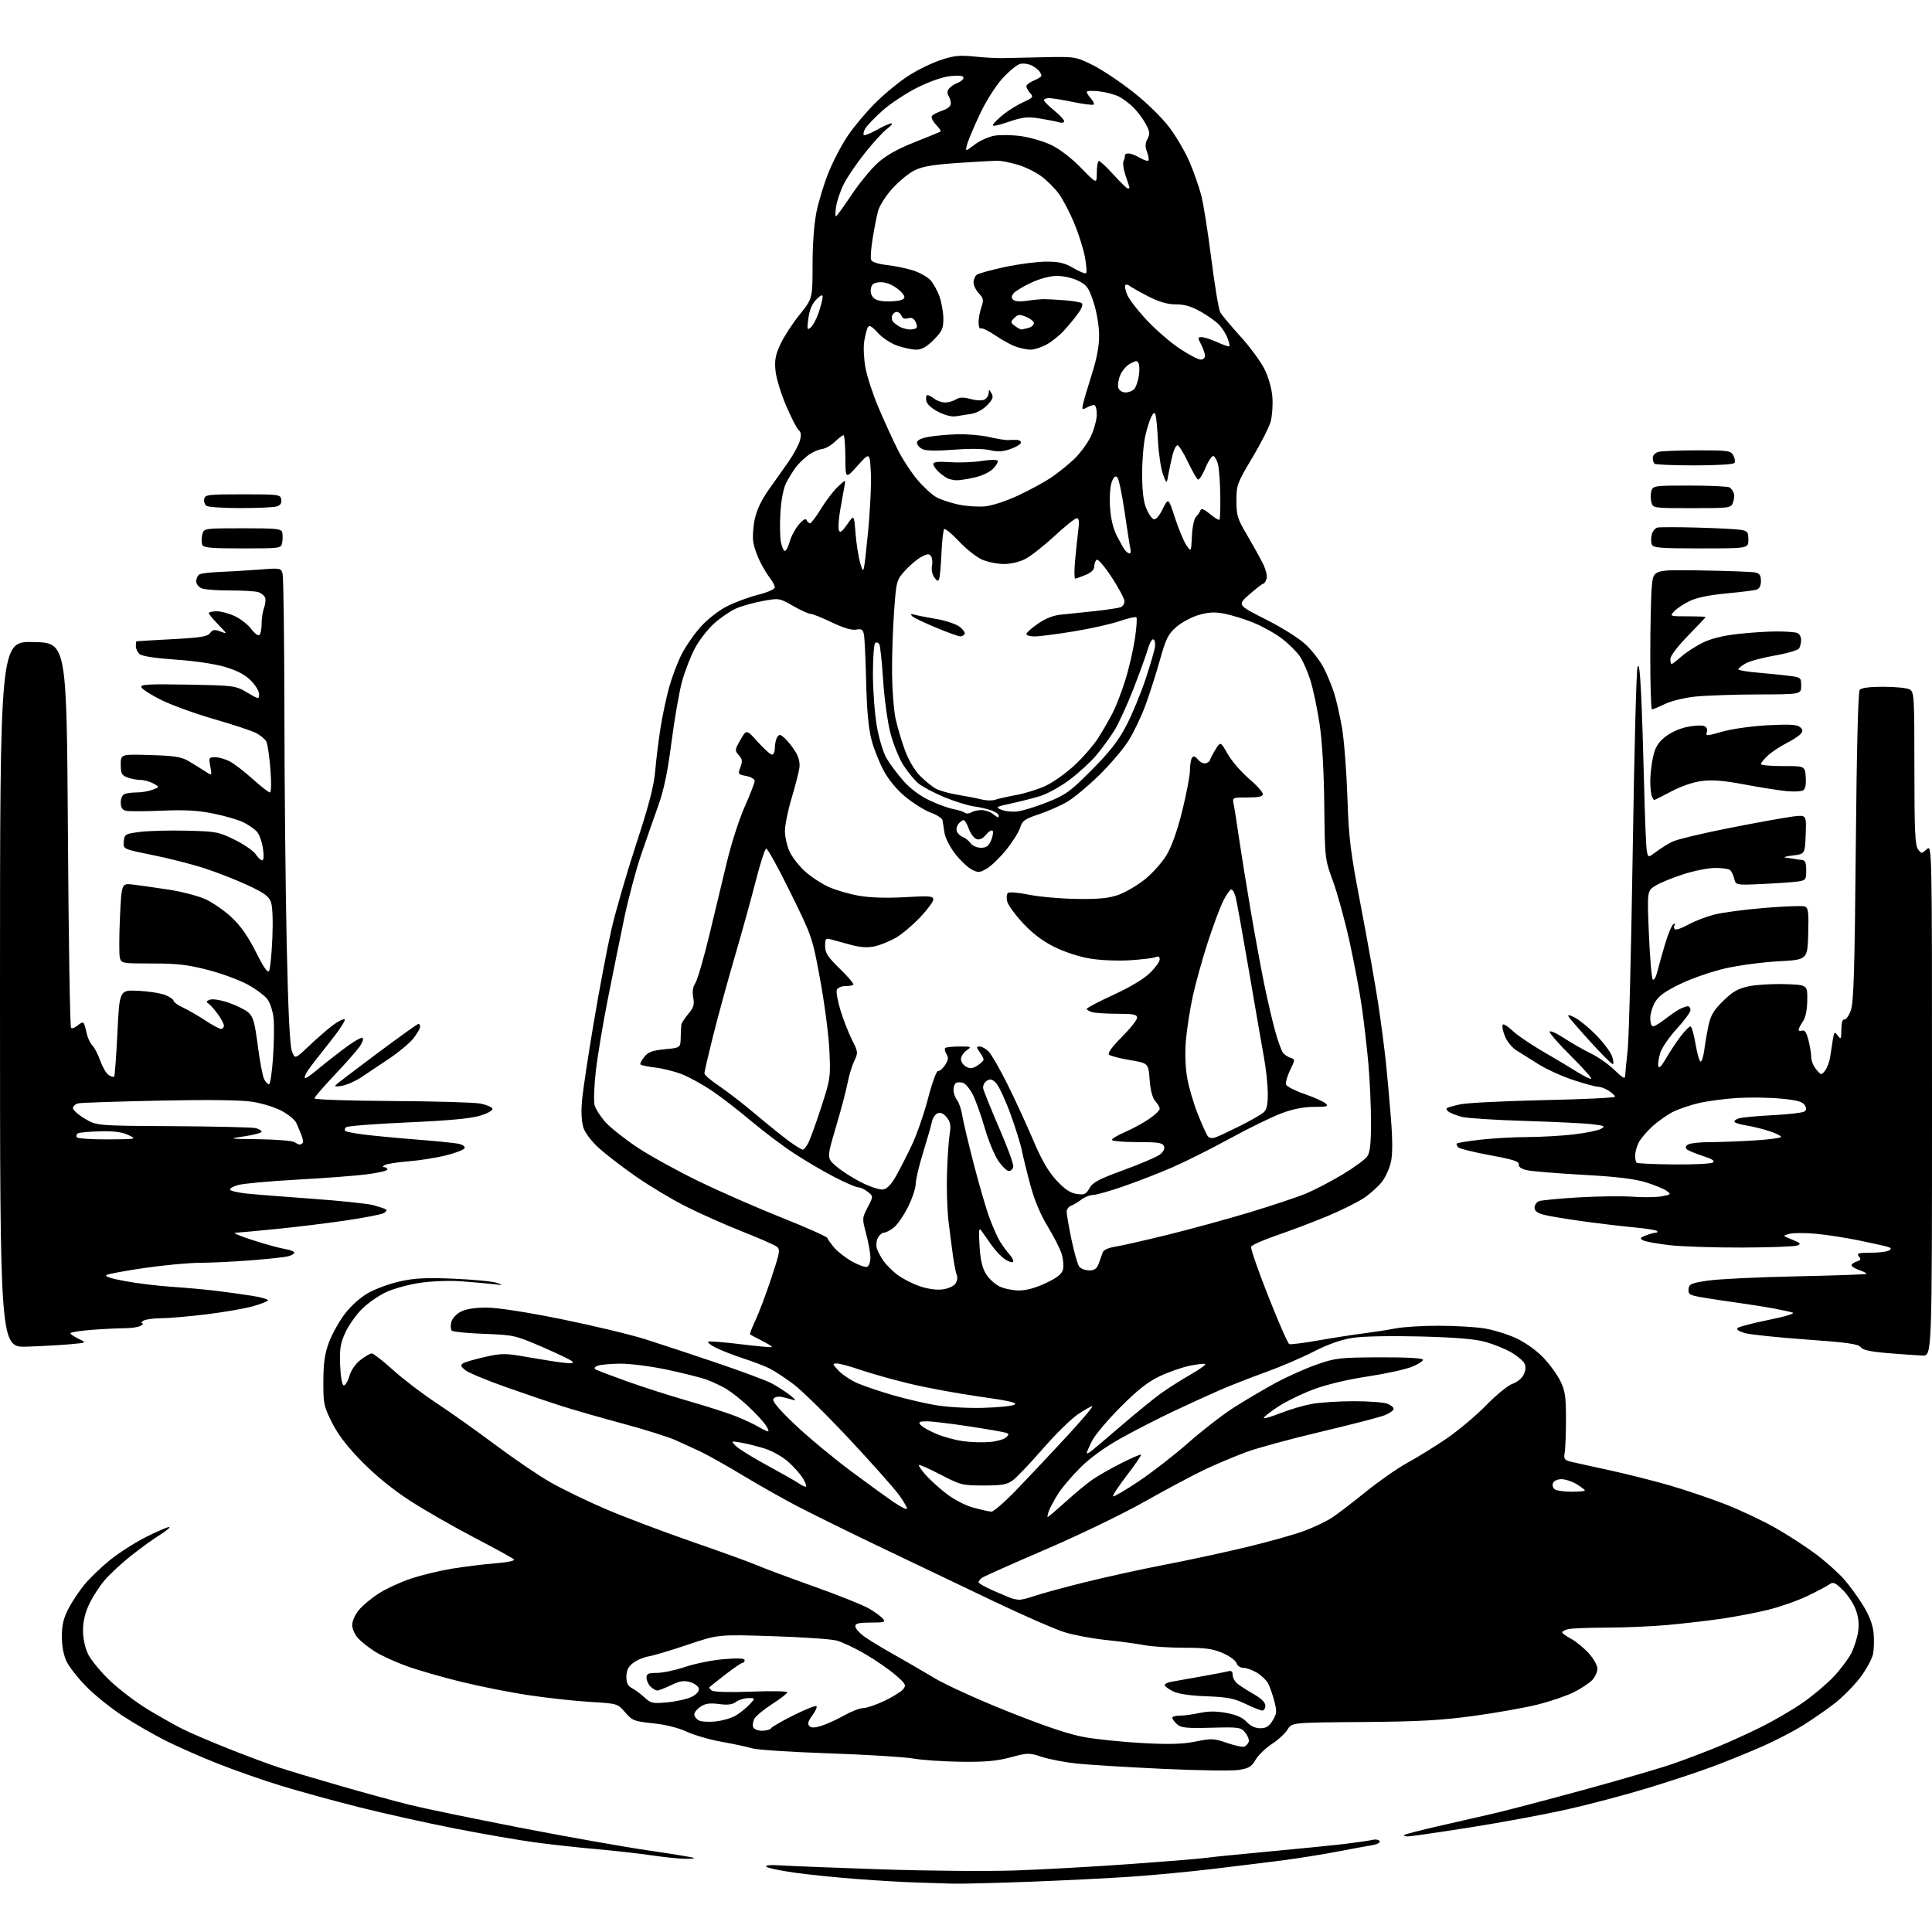 <?xml version="1.0" encoding="UTF-8" standalone="no"?>
<svg 
  version="1.1" 
  xmlns="http://www.w3.org/2000/svg" 
  xmlns:xlink="http://www.w3.org/1999/xlink" 
  xmlns:svg="http://www.w3.org/2000/svg"
  xmlns:rdf="http://www.w3.org/1999/02/22-rdf-syntax-ns#"
  xmlns:cc="http://creativecommons.org/ns#"
  xmlns:dc="http://purl.org/dc/elements/1.1/"
  viewBox="0 0 768 768"
  width="768"
  height="768"
>
<style>svg {background-color: white; }</style>"
<path stroke="none" fill="black" fill-rule="evenodd" d="M378.50,748.78C375.20,748.68 368.68,748.47 364.00,748.32C359.32,748.18 348.98,747.57 341.00,746.97C333.02,746.38 321.80,745.24 316.05,744.44C310.30,743.64 305.16,742.56 304.64,742.04C304.04,741.44 306.23,741.25 310.60,741.54C314.39,741.78 332.34,742.49 350.48,743.10C368.62,743.71 392.47,743.91 403.48,743.54C414.49,743.17 435.43,742.00 450.00,740.94C464.57,739.88 477.85,738.79 479.50,738.52C481.15,738.25 492.40,737.12 504.50,736.00C516.60,734.88 530.33,733.50 535.00,732.93C539.67,732.36 544.46,731.66 545.64,731.37C546.82,731.08 548.07,731.30 548.42,731.87C548.79,732.47 547.50,733.16 545.28,733.52C543.20,733.87 537.00,735.01 531.50,736.06C526.00,737.12 516.55,738.63 510.50,739.43C504.45,740.22 491.85,741.78 482.50,742.89C473.15,744.01 458.52,745.40 450.00,745.99C441.48,746.58 423.25,747.49 409.50,748.02C395.75,748.54 381.80,748.88 378.50,748.78zM271.92,738.89C269.49,738.83 263.45,738.19 258.50,737.46C253.55,736.74 243.88,735.65 237.00,735.05C230.12,734.45 219.32,733.26 213.00,732.42C206.68,731.58 192.28,729.09 181.00,726.89C169.72,724.68 152.40,720.83 142.50,718.33C132.60,715.83 118.71,712.01 111.64,709.84C104.57,707.68 93.32,703.74 86.64,701.09C79.96,698.45 70.67,694.36 66.00,692.02C61.33,689.68 53.70,685.29 49.05,682.27C44.40,679.25 37.85,674.02 34.50,670.64C31.15,667.26 27.55,662.70 26.49,660.50C25.26,657.92 24.58,654.37 24.59,650.50C24.59,646.00 25.25,643.24 27.20,639.48C28.63,636.72 31.54,632.36 33.66,629.79C35.77,627.23 40.38,622.83 43.89,620.01C47.41,617.19 53.81,613.11 58.12,610.94C62.43,608.77 66.53,607.01 67.23,607.02C67.93,607.03 66.25,608.45 63.50,610.18C60.75,611.90 55.52,615.69 51.88,618.60C48.24,621.50 43.62,625.80 41.60,628.15C39.59,630.50 36.83,634.78 35.47,637.65C33.82,641.14 33.00,644.62 33.00,648.12C33.00,651.37 33.78,654.98 35.06,657.62C36.19,659.95 40.17,664.75 43.91,668.28C47.65,671.80 54.49,676.96 59.10,679.73C63.72,682.50 69.82,685.93 72.65,687.35C75.49,688.77 83.58,692.24 90.63,695.05C97.69,697.87 106.84,701.28 110.98,702.63C115.12,703.99 126.15,707.29 135.50,709.98C144.85,712.67 157.00,715.99 162.50,717.37C168.00,718.75 187.72,722.84 206.31,726.45C224.91,730.07 248.08,734.18 257.80,735.59C267.53,737.00 275.67,738.34 275.91,738.57C276.14,738.81 274.35,738.95 271.92,738.89zM559.67,730.00C558.57,730.00 557.92,729.75 558.22,729.44C558.53,729.14 564.57,727.56 571.64,725.95C578.71,724.33 588.55,722.08 593.50,720.95C598.45,719.82 614.65,715.57 629.50,711.51C644.35,707.46 660.55,702.72 665.50,700.97C670.45,699.23 678.27,696.25 682.89,694.35C687.50,692.45 695.31,688.89 700.25,686.43C705.19,683.97 712.52,679.69 716.54,676.91C720.56,674.13 726.08,669.49 728.81,666.61C731.54,663.72 734.74,659.48 735.91,657.18C737.08,654.88 738.32,650.98 738.65,648.50C739.08,645.43 738.75,642.63 737.62,639.68C736.72,637.31 734.39,633.83 732.46,631.96C729.45,629.05 728.69,628.73 727.22,629.81C726.27,630.50 722.35,632.57 718.50,634.42C714.65,636.27 707.67,638.73 703.00,639.89C698.33,641.04 690.00,642.65 684.50,643.45C679.00,644.25 669.33,645.37 663.00,645.95C656.67,646.52 645.65,647.00 638.50,647.01C631.35,647.02 624.49,647.30 623.25,647.63C622.01,647.96 621.00,648.53 621.00,648.89C621.00,649.25 622.60,650.41 624.55,651.46C626.50,652.51 629.65,655.09 631.55,657.19C633.45,659.29 635.00,662.04 635.00,663.31C635.00,664.58 634.08,666.61 632.96,667.82C631.83,669.02 628.61,671.18 625.79,672.60C622.98,674.03 616.55,676.24 611.50,677.52C606.46,678.80 594.94,680.86 585.91,682.09C572.71,683.88 564.03,684.36 541.50,684.53C513.51,684.74 513.51,684.74 511.83,687.51C510.91,689.03 508.12,691.61 505.63,693.23C503.13,694.85 500.21,697.68 499.12,699.52C497.47,702.32 496.38,702.97 492.33,703.59C489.67,704.00 476.02,703.79 462.00,703.13C447.98,702.48 432.68,701.53 428.00,701.04C423.32,700.54 417.11,699.35 414.18,698.39C409.06,696.72 408.58,696.73 401.68,698.58C396.17,700.05 391.59,700.46 382.00,700.33C375.12,700.24 366.57,699.66 363.00,699.04C359.43,698.42 344.35,697.49 329.50,696.98C314.65,696.47 300.93,695.58 299.00,694.99C297.07,694.41 291.68,693.25 287.00,692.42C282.32,691.59 276.02,689.77 273.00,688.38C269.60,686.81 264.46,685.53 259.53,685.03C252.09,684.26 251.35,683.97 248.53,680.70C245.50,677.19 245.50,677.19 234.50,676.53C228.45,676.16 217.54,674.97 210.26,673.88C202.98,672.80 190.80,670.38 183.21,668.52C175.62,666.65 165.81,663.82 161.42,662.21C157.03,660.61 151.47,658.06 149.07,656.55C146.68,655.03 143.65,652.65 142.36,651.25C141.06,649.85 140.00,647.46 140.00,645.93C140.00,644.37 141.19,641.74 142.72,639.93C144.21,638.15 147.77,635.20 150.64,633.37C153.50,631.54 159.19,628.92 163.27,627.55C167.36,626.17 174.70,624.39 179.60,623.58C184.49,622.78 192.25,621.82 196.84,621.45C201.92,621.04 204.82,620.42 204.26,619.86C203.75,619.35 196.62,615.43 188.42,611.15C180.21,606.87 168.78,600.31 163.00,596.57C156.34,592.26 149.39,586.62 143.99,581.14C138.06,575.11 134.43,570.40 131.99,565.55C128.72,559.02 128.50,558.00 128.54,549.05C128.57,541.79 129.10,538.09 130.75,533.64C131.95,530.42 134.76,525.36 136.99,522.39C139.42,519.18 143.17,515.80 146.28,514.02C149.15,512.38 154.84,510.29 158.93,509.38C164.80,508.07 169.31,507.84 180.43,508.31C188.17,508.64 195.85,509.37 197.50,509.95C200.21,510.89 200.06,510.94 196.00,510.46C193.53,510.17 187.84,509.66 183.37,509.33C178.77,508.99 171.67,509.26 167.00,509.94C162.46,510.60 156.33,512.29 153.37,513.69C150.42,515.09 146.13,518.09 143.85,520.37C141.56,522.64 138.61,526.83 137.30,529.68C135.31,534.00 134.96,536.16 135.21,542.60C135.37,547.02 135.97,550.49 136.58,550.70C137.18,550.89 138.21,549.25 138.87,547.05C139.60,544.60 141.34,542.08 143.38,540.53C145.20,539.14 147.19,538.00 147.81,538.00C148.43,538.00 152.21,540.96 156.22,544.58C160.22,548.21 168.00,554.13 173.50,557.74C179.00,561.36 189.45,568.78 196.73,574.23C204.01,579.68 213.88,586.40 218.66,589.15C223.45,591.90 233.54,596.79 241.08,600.00C248.63,603.22 264.12,609.06 275.50,613.00C286.88,616.93 298.29,621.07 300.85,622.19C303.41,623.31 313.54,627.09 323.37,630.59C333.20,634.09 343.13,638.06 345.45,639.42C347.76,640.77 350.24,642.59 350.95,643.44C352.10,644.82 351.55,645.00 346.12,645.00C341.44,645.00 340.00,645.34 340.00,646.45C340.00,647.25 341.46,648.99 343.25,650.33C345.04,651.66 350.32,654.90 355.00,657.52C359.68,660.14 367.17,664.49 371.67,667.18C376.16,669.87 389.43,675.89 401.17,680.55C415.96,686.43 425.22,689.51 431.36,690.59C436.24,691.44 446.59,692.49 454.36,692.91C465.01,693.48 470.18,693.32 475.32,692.28C481.60,691.00 482.57,691.04 487.76,692.84C490.86,693.91 493.94,694.57 494.62,694.32C495.29,694.06 496.08,693.23 496.37,692.47C496.66,691.72 496.06,690.06 495.03,688.80C493.24,686.60 492.64,686.51 481.47,686.80C471.56,687.06 469.48,686.84 467.89,685.40C466.85,684.46 466.00,683.31 466.00,682.85C466.00,682.38 467.33,682.00 468.95,682.00C470.57,682.00 474.14,681.52 476.87,680.93C480.37,680.18 483.53,680.18 487.54,680.92C491.44,681.64 493.99,682.78 495.58,684.49C497.09,686.12 498.98,687.00 500.97,687.00C503.32,687.00 504.47,686.28 505.90,683.92C507.57,681.18 507.64,680.32 506.53,676.12C505.85,673.53 504.74,670.39 504.08,669.15C503.42,667.91 501.44,666.02 499.69,664.95C497.93,663.88 495.52,663.01 494.32,663.00C493.06,663.00 491.88,662.20 491.53,661.11C491.20,660.07 488.73,658.27 486.03,657.11C482.09,655.41 479.09,655.00 470.70,655.00C464.97,655.00 457.85,654.54 454.89,653.97C451.92,653.40 445.10,652.49 439.73,651.93C434.35,651.38 426.93,649.99 423.23,648.85C419.53,647.71 407.05,642.27 395.50,636.76C383.95,631.25 363.70,621.58 350.50,615.26C337.30,608.95 322.00,601.41 316.50,598.51C311.00,595.62 301.32,590.14 295.00,586.33C288.68,582.52 281.25,578.35 278.50,577.06C275.75,575.77 271.18,573.67 268.34,572.41C265.50,571.14 256.27,568.25 247.84,565.98C239.40,563.72 228.45,560.57 223.50,559.00C218.55,557.43 208.29,553.94 200.70,551.25C193.11,548.56 185.96,545.55 184.81,544.57C183.12,543.12 182.99,542.62 184.11,541.92C184.88,541.44 188.78,540.31 192.79,539.41C199.57,537.89 200.75,537.90 209.79,539.48C215.13,540.42 221.53,541.42 224.00,541.71C227.12,542.08 228.19,541.92 227.50,541.20C226.95,540.62 221.55,538.02 215.50,535.41C204.81,530.81 204.16,530.66 192.50,530.23C185.90,529.99 180.11,529.42 179.62,528.97C179.14,528.52 179.04,527.00 179.39,525.59C179.76,524.12 181.37,522.34 183.18,521.41C185.23,520.35 188.80,519.78 193.42,519.79C197.81,519.80 209.07,521.54 223.08,524.37C235.49,526.88 250.57,530.49 256.58,532.39C262.58,534.29 275.42,538.54 285.09,541.82C294.76,545.11 304.44,548.71 306.59,549.82C308.74,550.93 312.07,553.07 314.00,554.56C315.93,556.05 316.60,556.95 315.50,556.56C314.40,556.18 312.32,555.62 310.87,555.33C309.29,555.01 307.92,555.31 307.44,556.09C306.89,556.98 309.62,560.22 316.07,566.36C321.26,571.29 331.40,579.70 338.60,585.05C345.81,590.40 353.58,596.02 355.87,597.53C358.16,599.05 360.25,600.08 360.52,599.82C360.78,599.56 359.46,597.18 357.58,594.54C355.71,591.91 346.82,581.89 337.84,572.28C328.85,562.67 318.81,552.79 315.53,550.31C312.24,547.84 307.96,545.02 306.03,544.04C304.09,543.07 299.35,541.25 295.50,540.00C291.65,538.75 286.70,536.82 284.50,535.70C282.30,534.59 281.01,533.51 281.63,533.30C282.25,533.09 288.10,533.57 294.63,534.37C301.16,535.17 306.66,535.67 306.85,535.48C307.04,535.29 305.24,534.15 302.85,532.95C300.46,531.74 298.34,530.61 298.15,530.44C297.95,530.27 298.93,527.74 300.31,524.81C301.69,521.89 304.52,514.38 306.59,508.12C310.09,497.58 310.24,496.65 308.67,495.50C307.73,494.81 301.46,492.07 294.73,489.41C288.00,486.75 277.99,482.29 272.49,479.50C266.98,476.71 258.14,471.41 252.85,467.72C247.56,464.03 240.95,458.97 238.18,456.47C235.21,453.80 232.64,450.44 231.93,448.30C231.18,446.00 230.96,442.06 231.35,437.58C231.69,433.69 233.79,419.70 236.02,406.50C238.24,393.30 241.40,376.65 243.04,369.50C244.68,362.35 249.12,347.05 252.90,335.50C257.98,320.00 259.96,312.41 260.45,306.50C260.82,302.10 261.76,294.45 262.54,289.50C263.32,284.55 264.88,277.20 266.00,273.17C267.13,269.14 269.35,263.27 270.93,260.13C272.52,256.99 275.95,252.05 278.55,249.15C281.31,246.09 285.70,242.67 289.05,240.98C292.21,239.38 297.77,237.33 301.40,236.41C305.11,235.48 308.00,234.21 308.00,233.51C308.00,232.83 307.16,231.20 306.14,229.88C305.11,228.57 303.35,225.68 302.22,223.45C301.09,221.23 299.86,217.79 299.49,215.81C299.12,213.82 299.34,209.66 299.99,206.55C300.78,202.72 302.60,198.88 305.57,194.69C308.00,191.29 311.57,186.22 313.51,183.44C315.44,180.66 317.44,176.97 317.93,175.24C318.58,172.96 318.47,171.81 317.52,171.01C316.80,170.42 314.55,166.06 312.52,161.34C310.49,156.62 308.59,150.39 308.29,147.50C307.85,143.25 308.22,141.20 310.21,136.87C311.57,133.92 315.00,128.61 317.84,125.09C323.00,118.67 323.00,118.67 323.00,105.29C323.00,97.07 323.61,88.95 324.57,84.21C325.44,79.97 327.61,72.87 329.41,68.44C331.20,64.00 334.63,57.48 337.02,53.94C339.41,50.40 344.32,44.55 347.93,40.95C351.54,37.35 357.42,32.51 360.99,30.20C364.56,27.89 370.35,25.05 373.87,23.88C379.19,22.11 381.45,21.87 387.38,22.48C391.30,22.89 396.41,23.16 398.75,23.10C401.09,23.03 408.52,22.87 415.27,22.74C427.36,22.50 427.64,22.55 434.27,25.81C437.97,27.64 445.24,32.48 450.43,36.57C456.01,40.98 461.92,46.76 464.92,50.76C467.71,54.47 471.34,60.72 472.98,64.65C474.63,68.58 476.67,74.43 477.52,77.65C478.37,80.87 480.16,92.17 481.50,102.76C482.84,113.35 484.43,122.94 485.03,124.06C485.63,125.18 489.25,129.52 493.07,133.72C496.89,137.91 501.23,143.81 502.71,146.84C504.31,150.11 505.56,154.59 505.80,157.93C506.02,161.00 505.72,165.32 505.13,167.52C504.54,169.72 501.23,176.24 497.78,182.01C491.79,192.02 491.50,192.80 491.50,199.02C491.50,204.87 491.93,206.27 495.63,212.52C497.89,216.36 500.73,221.44 501.92,223.81C503.18,226.29 503.84,228.94 503.48,230.06C503.14,231.13 502.56,232.01 502.18,232.02C501.81,232.03 499.32,233.94 496.67,236.27C491.83,240.50 491.83,240.50 503.26,246.27C510.12,249.74 516.53,253.81 519.29,256.46C521.83,258.89 524.99,263.04 526.31,265.69C527.64,268.33 529.45,272.75 530.34,275.50C531.22,278.25 532.63,284.48 533.47,289.34C534.30,294.19 535.26,306.57 535.61,316.84C536.16,333.49 536.75,338.22 541.07,360.77C543.73,374.66 546.81,391.99 547.90,399.27C549.00,406.54 550.36,417.00 550.94,422.50C551.51,428.00 552.41,438.12 552.95,445.00C553.60,453.35 553.58,458.99 552.90,461.98C552.34,464.44 550.77,467.92 549.41,469.70C548.05,471.49 544.91,474.35 542.42,476.06C539.93,477.77 533.31,481.08 527.70,483.41C522.09,485.75 513.06,489.17 507.64,491.03C502.22,492.88 497.58,494.94 497.33,495.59C497.07,496.25 500.16,505.14 504.18,515.34C508.21,525.55 511.95,534.08 512.50,534.30C513.05,534.52 518.23,533.87 524.00,532.85C529.77,531.83 537.88,530.57 542.00,530.05C546.12,529.52 551.92,528.62 554.89,528.05C557.85,527.47 565.50,527.00 571.89,527.01C578.27,527.01 586.42,527.48 590.00,528.05C593.58,528.62 599.29,530.38 602.69,531.96C606.30,533.64 610.78,536.82 613.43,539.59C615.94,542.21 619.00,546.41 620.24,548.92C622.15,552.79 622.50,555.12 622.50,564.00C622.50,569.77 622.27,575.81 622.00,577.42C621.56,579.99 621.85,580.41 624.50,581.06C626.15,581.46 633.11,583.00 639.97,584.48C646.82,585.97 657.62,588.70 663.97,590.55C670.31,592.40 680.21,595.76 685.96,598.01C691.71,600.26 700.49,604.40 705.46,607.20C710.43,609.99 717.75,614.73 721.73,617.72C725.71,620.70 730.79,625.22 733.02,627.76C735.26,630.30 738.71,635.06 740.70,638.33C743.08,642.25 744.48,645.94 744.78,649.09C745.04,651.73 744.95,655.46 744.59,657.39C744.22,659.32 741.95,663.53 739.53,666.75C737.11,669.97 732.51,674.63 729.31,677.11C726.12,679.59 720.45,683.51 716.73,685.84C713.00,688.16 705.80,691.90 700.73,694.15C695.65,696.40 686.77,700.01 681.00,702.17C675.23,704.33 663.30,708.28 654.50,710.94C645.70,713.61 631.30,717.40 622.50,719.37C613.70,721.33 596.42,724.53 584.09,726.47C571.76,728.41 560.78,730.00 559.67,730.00zM302.91,688.00C304.54,688.00 306.16,687.55 306.50,687.00C306.84,686.45 310.90,684.12 315.53,681.81C320.16,679.50 324.23,677.89 324.56,678.23C324.90,678.57 324.15,680.23 322.89,681.93C321.23,684.17 320.91,685.31 321.71,686.11C322.52,686.92 323.86,686.88 326.66,685.99C328.77,685.31 332.80,683.47 335.62,681.88C338.44,680.30 341.81,679.00 343.12,679.00C344.43,679.00 348.20,677.72 351.50,676.16C354.80,674.60 358.17,672.51 358.98,671.53C360.34,669.89 360.08,669.40 355.98,665.84C353.52,663.70 348.12,659.97 344.00,657.56C339.88,655.14 334.70,652.70 332.50,652.13C330.30,651.55 318.82,650.78 306.99,650.40C285.47,649.71 285.47,649.71 273.49,653.76C266.89,655.99 259.86,658.09 257.85,658.43C255.84,658.77 253.03,659.97 251.60,661.10C249.71,662.58 249.00,664.07 249.00,666.54C249.00,669.05 249.59,670.23 251.25,671.09C252.49,671.72 254.72,673.38 256.21,674.77C258.71,677.10 259.42,677.25 265.43,676.69C269.01,676.35 273.33,675.36 275.03,674.48C276.95,673.49 278.00,672.25 277.81,671.23C277.63,670.32 276.06,669.16 274.32,668.66C271.82,667.94 270.21,668.20 266.76,669.88C264.34,671.04 261.87,672.00 261.26,672.00C260.64,672.00 259.44,671.29 258.57,670.43C257.71,669.56 257.00,667.99 257.00,666.93C257.00,665.33 257.72,665.00 261.17,665.00C263.47,665.00 268.53,663.92 272.42,662.61C276.32,661.29 283.21,659.91 287.75,659.54C293.36,659.08 296.00,659.20 296.00,659.93C296.00,660.52 295.63,661.00 295.17,661.00C294.72,661.00 291.68,663.07 288.42,665.59C285.17,668.12 282.29,670.39 282.03,670.65C281.77,670.90 282.22,671.54 283.03,672.06C283.89,672.61 290.42,672.78 298.75,672.45C306.59,672.14 313.00,672.26 312.99,672.70C312.99,673.14 310.27,675.25 306.95,677.38C303.64,679.52 300.46,682.14 299.89,683.21C299.31,684.28 299.09,685.80 299.39,686.58C299.69,687.37 301.26,688.00 302.91,688.00zM284.49,684.30C287.25,683.99 290.86,682.93 292.52,681.93C294.18,680.94 296.62,678.97 297.94,677.56C300.35,675.00 300.35,675.00 297.42,675.03C295.82,675.05 293.62,675.73 292.55,676.54C291.13,677.61 289.28,677.84 285.82,677.38C282.24,676.91 280.40,677.16 278.52,678.40C277.13,679.30 276.00,680.69 276.00,681.47C276.00,682.26 276.78,683.34 277.74,683.87C278.70,684.41 281.74,684.60 284.49,684.30zM501.75,679.96C501.06,679.94 498.06,678.75 495.07,677.30C490.58,675.13 487.90,674.61 479.57,674.30C472.98,674.05 468.38,673.36 466.25,672.30C464.46,671.41 463.00,670.31 463.00,669.86C463.00,669.41 464.01,668.84 465.25,668.60C466.49,668.35 471.77,667.41 477.00,666.50C482.23,665.59 487.29,664.62 488.25,664.35C489.48,664.01 490.00,664.44 490.00,665.78C490.00,666.83 490.79,668.36 491.75,669.18C492.71,669.99 495.64,671.88 498.25,673.37C501.38,675.16 503.00,676.75 503.00,678.04C503.00,679.12 502.44,679.98 501.75,679.96zM405.12,635.92C406.02,635.96 408.72,635.30 411.12,634.45C413.53,633.60 422.48,631.16 431.00,629.03C439.52,626.90 453.89,623.75 462.91,622.02C471.94,620.30 486.59,617.14 495.46,615.01C504.34,612.88 514.73,609.96 518.55,608.52C522.37,607.09 527.30,604.73 529.50,603.29C531.70,601.84 537.77,597.19 543.00,592.96C548.23,588.73 555.65,583.55 559.50,581.46C563.35,579.37 570.33,575.05 575.00,571.87C579.67,568.69 586.78,562.72 590.79,558.61C594.80,554.49 599.51,550.65 601.29,550.06C603.13,549.45 605.02,547.87 605.72,546.37C606.55,544.57 606.62,543.16 605.95,541.90C605.41,540.89 603.06,538.95 600.73,537.58C598.40,536.22 593.80,534.36 590.50,533.44C586.24,532.26 578.70,531.64 564.50,531.27C552.51,530.97 541.75,531.19 537.63,531.83C533.04,532.55 527.91,534.36 522.13,537.32C517.39,539.75 508.82,543.41 503.10,545.47C497.38,547.52 489.28,550.69 485.10,552.50C480.92,554.32 472.55,558.14 466.50,560.99C460.45,563.85 451.00,568.70 445.50,571.77C439.10,575.35 433.31,579.55 429.42,583.43C426.07,586.77 422.11,591.43 420.62,593.80C419.13,596.16 417.49,599.20 416.98,600.55C416.47,601.90 416.25,603.00 416.50,603.00C416.76,603.00 419.98,600.26 423.68,596.91C427.37,593.56 432.22,589.57 434.45,588.04C436.68,586.51 441.81,583.60 445.85,581.57C449.90,579.53 453.38,578.04 453.59,578.25C453.80,578.46 451.27,582.16 447.96,586.46C444.66,590.77 442.19,594.52 442.47,594.81C442.75,595.09 447.37,592.38 452.74,588.78C458.11,585.19 466.97,578.30 472.42,573.49C477.88,568.67 485.98,562.40 490.42,559.55C494.87,556.71 502.34,552.30 507.03,549.75C511.73,547.21 519.15,543.89 523.53,542.38C530.97,539.80 532.62,539.62 548.50,539.56C559.11,539.52 565.56,539.88 565.66,540.50C565.75,541.05 563.73,542.34 561.16,543.36C558.60,544.38 550.65,546.11 543.50,547.19C535.50,548.40 527.23,550.39 522.00,552.35C517.33,554.11 510.89,557.28 507.71,559.40C504.52,561.52 502.13,563.46 502.39,563.72C502.65,563.98 505.70,563.06 509.18,561.68C512.66,560.30 518.17,558.68 521.43,558.08C524.70,557.49 532.21,557.00 538.12,557.00C544.03,557.00 550.02,557.44 551.43,557.98C552.85,558.51 554.00,559.43 554.00,560.03C554.00,560.62 552.49,561.73 550.65,562.50C548.80,563.27 537.44,566.23 525.40,569.07C513.35,571.91 499.91,575.56 495.52,577.18C491.13,578.80 483.85,581.85 479.34,583.96C474.83,586.07 464.02,591.83 455.32,596.74C446.33,601.83 429.14,610.13 415.50,615.99C402.30,621.66 390.94,626.74 390.25,627.27C389.56,627.81 389.00,628.58 389.00,628.99C389.00,629.39 391.59,630.86 394.75,632.25C397.91,633.64 401.18,635.01 402.00,635.31C402.82,635.60 404.23,635.88 405.12,635.92zM394.07,600.91C394.93,600.96 399.43,597.06 404.07,592.24C408.71,587.42 417.60,577.97 423.83,571.24C430.06,564.51 434.73,559.00 434.19,559.00C433.66,559.00 431.06,560.46 428.42,562.25C425.77,564.04 419.53,570.18 414.55,575.90C409.57,581.61 404.23,587.24 402.67,588.40C400.30,590.16 398.43,590.50 391.02,590.50C382.57,590.50 381.83,590.32 373.96,586.22C369.43,583.87 365.53,582.13 365.30,582.37C365.07,582.60 366.25,584.35 367.93,586.27C369.61,588.18 373.35,591.57 376.24,593.79C379.30,596.15 383.80,598.47 387.00,599.33C390.02,600.15 393.21,600.86 394.07,600.91zM624.75,592.98C627.64,592.99 630.00,592.77 630.00,592.49C630.00,592.20 628.54,591.08 626.75,589.99C624.96,588.90 622.25,588.01 620.72,588.00C619.09,588.00 617.68,588.66 617.32,589.60C616.99,590.48 617.34,591.60 618.10,592.09C618.87,592.57 621.86,592.98 624.75,592.98zM320.28,591.00C320.74,591.00 320.30,589.60 319.31,587.89C318.31,586.18 315.63,583.13 313.35,581.10C311.03,579.04 306.86,576.71 303.85,575.78C300.91,574.87 296.70,573.82 294.50,573.45C290.50,572.77 290.50,572.77 292.50,574.80C293.60,575.92 299.22,579.40 304.99,582.53C310.76,585.66 316.37,588.85 317.46,589.61C318.55,590.38 319.82,591.00 320.28,591.00zM433.75,576.87C434.71,576.12 440.23,571.45 446.00,566.49C451.77,561.54 458.75,555.86 461.50,553.88C464.25,551.90 469.56,548.53 473.29,546.40C477.03,544.27 479.62,542.37 479.06,542.19C478.50,542.00 475.64,542.35 472.71,542.96C469.77,543.57 464.50,545.42 461.00,547.08C456.31,549.30 452.20,552.52 445.45,559.30C440.40,564.36 435.31,570.39 434.13,572.71C432.96,575.03 432.00,577.22 432.00,577.58C432.00,577.95 432.79,577.63 433.75,576.87zM393.50,573.21C396.25,572.96 399.14,572.15 399.93,571.41C401.16,570.25 401.16,570.00 399.93,569.56C399.14,569.27 392.57,568.13 385.32,567.02C378.07,565.91 370.47,565.00 368.44,565.00C365.41,565.00 364.96,565.25 365.91,566.39C366.54,567.16 369.31,568.75 372.06,569.93C374.81,571.11 379.63,572.44 382.78,572.88C385.92,573.32 390.75,573.47 393.50,573.21zM305.32,569.00C305.77,569.00 305.25,567.75 304.16,566.22C303.07,564.69 300.00,561.41 297.34,558.94C294.68,556.46 290.88,553.44 288.89,552.22C286.90,551.01 283.30,549.30 280.89,548.43C278.48,547.56 271.32,545.77 265.00,544.44C258.68,543.10 250.35,542.04 246.50,542.08C242.65,542.11 238.63,542.48 237.57,542.90C236.34,543.38 236.04,543.91 236.74,544.34C237.35,544.72 242.94,546.85 249.17,549.09C255.40,551.33 266.43,554.85 273.67,556.93C280.92,559.01 289.47,561.76 292.67,563.05C295.88,564.33 299.85,566.20 301.50,567.19C303.15,568.18 304.87,568.99 305.32,569.00zM390.50,559.65C396.55,559.50 402.30,558.93 403.29,558.38C404.63,557.63 401.18,556.83 389.29,555.15C380.60,553.93 368.10,551.62 361.50,550.02C354.90,548.42 346.16,545.96 342.07,544.56C337.99,543.15 333.74,542.00 332.64,542.00C330.80,542.00 330.87,542.26 333.43,544.93C334.97,546.54 338.36,548.77 340.95,549.88C343.54,551.00 349.68,553.08 354.58,554.50C359.49,555.93 367.10,557.73 371.50,558.50C376.07,559.31 384.21,559.80 390.50,559.65zM764.25,538.86C762.19,538.78 756.07,538.35 750.65,537.91C743.52,537.32 740.47,536.66 739.64,535.52C738.71,534.26 734.32,533.64 717.99,532.47C706.72,531.67 695.76,530.52 693.63,529.93C691.26,529.27 690.11,528.49 690.68,527.92C691.18,527.42 696.75,525.96 703.05,524.68C710.17,523.23 713.74,522.12 712.50,521.74C711.40,521.41 708.02,520.68 705.00,520.11C701.98,519.55 695.90,518.59 691.50,517.98C687.10,517.38 680.70,516.41 677.27,515.84C671.63,514.90 671.06,514.58 671.23,512.49C671.40,510.41 672.17,510.07 678.95,509.06C683.09,508.45 698.86,507.68 713.99,507.37C729.12,507.05 741.69,506.61 741.91,506.40C742.14,506.18 740.90,505.51 739.16,504.91C737.42,504.30 736.00,503.43 736.00,502.97C736.00,502.51 736.92,501.84 738.05,501.48C739.69,500.96 739.87,500.55 738.93,499.42C737.94,498.22 738.68,498.00 743.63,497.98C746.86,497.98 750.12,497.58 750.88,497.09C751.99,496.39 751.89,496.10 750.38,495.63C749.35,495.31 744.19,494.16 738.92,493.08C733.64,492.00 725.92,490.80 721.75,490.43C717.58,490.05 712.90,490.07 711.34,490.47C708.50,491.19 708.50,491.19 712.42,492.77C715.76,494.12 716.06,494.46 714.42,495.11C713.37,495.52 703.50,495.89 692.50,495.92C681.50,495.96 668.50,495.53 663.61,494.97C658.73,494.41 654.00,493.54 653.11,493.04C651.76,492.29 651.96,491.97 654.32,491.07C655.86,490.48 657.63,490.00 658.23,490.00C658.84,490.00 659.04,489.70 658.67,489.34C658.31,488.97 654.29,488.34 649.75,487.92C645.21,487.50 636.10,486.43 629.50,485.52C622.90,484.62 615.81,483.44 613.75,482.90C611.12,482.22 610.00,481.37 610.00,480.07C610.00,479.05 610.79,477.89 611.75,477.50C612.71,477.11 619.80,476.43 627.50,475.98C635.20,475.53 644.92,475.41 649.11,475.72C653.30,476.02 658.47,475.95 660.60,475.55C664.27,474.86 664.37,474.74 662.50,473.38C661.42,472.58 657.69,471.06 654.21,469.98C649.72,468.60 642.48,467.73 629.20,467.00C618.91,466.44 608.92,465.61 607.00,465.17C604.70,464.65 603.59,463.86 603.75,462.87C603.95,461.69 601.43,460.89 592.35,459.23C585.94,458.05 580.23,456.63 579.66,456.06C579.10,455.50 578.85,454.82 579.12,454.55C579.38,454.28 583.63,453.61 588.55,453.04C593.47,452.48 601.77,452.01 607.00,452.00C612.23,451.99 620.49,451.53 625.36,450.97C630.23,450.41 635.18,449.42 636.36,448.76C638.28,447.70 637.93,447.51 633.00,446.90C629.98,446.53 617.83,445.94 606.00,445.58C594.17,445.22 582.92,444.49 581.00,443.96C579.08,443.43 576.84,442.57 576.03,442.05C575.22,441.53 574.81,440.86 575.11,440.56C575.42,440.25 577.88,439.54 580.58,438.97C583.29,438.40 598.21,437.66 613.75,437.32C629.29,436.99 642.00,436.38 642.00,435.97C642.00,435.56 640.89,434.50 639.54,433.62C638.18,432.73 636.27,432.00 635.29,432.00C634.31,432.00 629.91,430.81 625.50,429.36C621.10,427.91 614.88,425.10 611.68,423.11C608.48,421.13 604.44,418.59 602.71,417.48C600.95,416.35 598.94,413.82 598.14,411.71C597.35,409.65 597.01,407.66 597.37,407.30C597.73,406.93 599.49,408.03 601.26,409.74C603.04,411.45 608.33,415.06 613.00,417.77C617.67,420.48 623.87,424.18 626.76,426.00C629.65,427.82 632.25,429.08 632.53,428.80C632.81,428.52 629.21,424.49 624.52,419.83C619.83,415.18 616.00,410.82 616.00,410.15C616.00,409.49 618.59,410.62 621.75,412.68C624.91,414.74 629.75,417.50 632.50,418.82C635.25,420.14 639.41,423.07 641.75,425.32C645.28,428.72 646.01,429.08 646.05,427.46C646.08,426.38 646.52,421.90 647.02,417.50C647.53,413.10 648.43,377.72 649.02,338.88C649.62,300.04 650.46,266.97 650.90,265.38C651.46,263.34 651.88,266.16 652.33,275.00C652.68,281.88 653.22,298.30 653.54,311.50C653.85,324.70 654.34,336.73 654.63,338.24C655.16,340.98 655.16,340.98 658.33,338.61C660.07,337.30 662.95,335.50 664.72,334.61C666.49,333.71 676.84,331.23 687.72,329.09C698.60,326.95 709.88,324.92 712.79,324.56C718.09,323.92 718.09,323.92 717.79,331.71C717.50,339.50 717.50,339.50 712.50,340.09C709.75,340.42 708.62,340.81 710.00,340.96C711.38,341.11 712.95,341.34 713.50,341.46C714.05,341.59 715.29,341.76 716.25,341.85C717.60,341.96 718.00,342.91 718.00,345.95C718.00,349.65 717.79,349.94 714.75,350.40C712.96,350.67 706.66,351.12 700.75,351.39C690.01,351.89 690.01,351.89 689.35,349.19C688.99,347.71 688.20,346.17 687.60,345.77C686.99,345.36 684.39,345.02 681.80,345.02C679.22,345.01 673.59,346.12 669.30,347.48C665.01,348.85 659.98,350.90 658.12,352.05C654.75,354.12 654.75,354.12 655.46,371.31C655.86,380.77 656.56,388.89 657.02,389.38C657.48,389.86 658.34,388.29 658.92,385.88C659.51,383.47 660.92,378.48 662.04,374.78C663.17,371.08 664.59,367.75 665.20,367.37C665.85,366.98 666.03,367.15 665.64,367.78C665.27,368.37 665.38,369.11 665.87,369.42C666.37,369.73 668.74,368.88 671.15,367.54C673.55,366.20 678.11,364.43 681.27,363.60C684.44,362.78 693.51,361.56 701.42,360.91C709.33,360.25 716.54,359.99 717.44,360.34C718.83,360.87 719.03,362.49 718.79,371.23C718.50,381.50 718.50,381.50 707.00,382.13C700.67,382.47 691.23,383.73 686.00,384.91C680.77,386.09 672.80,388.82 668.27,390.98C662.25,393.84 659.49,395.78 658.02,398.19C656.91,400.01 656.01,402.96 656.00,404.75C656.00,406.54 656.50,408.00 657.11,408.00C657.71,408.00 659.85,406.72 661.86,405.14C663.86,403.57 666.48,401.77 667.68,401.14C668.89,400.52 670.35,400.00 670.93,400.00C671.52,400.00 672.00,400.68 672.00,401.51C672.00,402.34 669.58,405.65 666.63,408.86C663.67,412.08 660.71,416.35 660.05,418.35C659.39,420.35 659.00,422.77 659.19,423.74C659.42,424.95 660.41,423.96 662.42,420.49C664.01,417.75 666.63,413.81 668.24,411.75C669.85,409.69 671.54,408.00 671.99,408.00C672.45,408.00 673.35,411.15 674.00,415.00C674.65,418.85 675.56,422.00 676.03,422.00C676.50,422.00 677.16,419.86 677.50,417.25C677.84,414.64 678.60,410.25 679.19,407.50C680.03,403.57 681.28,401.50 685.03,397.84C688.85,394.12 690.90,392.96 695.26,392.05C698.26,391.43 704.71,391.05 709.61,391.21C718.50,391.50 718.50,391.50 718.41,397.60C718.36,401.55 717.74,404.54 716.66,406.07C715.75,407.38 715.00,408.84 715.00,409.33C715.00,409.82 715.63,409.97 716.40,409.68C717.38,409.30 718.12,410.44 718.90,413.51C719.50,415.92 720.00,418.99 720.00,420.33C720.00,421.68 720.90,423.84 722.00,425.14C723.95,427.45 724.03,427.46 725.49,425.58C726.30,424.52 727.21,422.16 727.49,420.33C727.77,418.50 728.25,415.38 728.56,413.40C729.09,410.06 729.23,409.93 730.53,411.65C731.81,413.33 731.94,413.11 731.97,409.25C731.99,406.49 732.42,405.09 733.20,405.25C733.85,405.39 735.02,403.70 735.78,401.50C736.87,398.34 737.28,384.73 737.71,336.50C738.05,298.48 738.63,275.03 739.25,274.25C739.91,273.43 743.13,273.00 748.69,273.00C753.33,273.00 758.00,273.47 759.07,274.04C760.91,275.02 761.00,276.44 761.00,305.34C761.00,329.81 761.27,335.99 762.41,337.55C763.79,339.44 763.86,339.44 765.91,337.58C768.00,335.69 768.00,335.69 768.00,437.35C768.00,539.00 768.00,539.00 764.25,538.86zM10.75,535.31C0.00,535.67 0.00,535.67 0.00,395.31C0.00,254.94 0.00,254.94 13.25,255.22C26.50,255.50 26.50,255.50 27.00,331.67C27.27,373.56 27.83,408.17 28.24,408.58C28.65,408.99 29.85,408.54 30.89,407.60C31.94,406.65 33.02,406.24 33.28,406.68C33.55,407.13 34.08,408.97 34.46,410.76C34.85,412.55 35.85,414.71 36.69,415.55C37.54,416.39 38.97,419.16 39.87,421.69C40.78,424.22 42.28,426.78 43.21,427.36C44.14,427.95 45.12,428.22 45.38,427.96C45.64,427.70 46.22,419.84 46.68,410.49C47.50,393.50 47.50,393.50 55.00,393.86C59.12,394.06 63.96,394.82 65.75,395.56C67.54,396.29 69.00,397.32 69.00,397.84C69.00,398.35 70.69,399.56 72.75,400.53C74.81,401.49 78.80,403.79 81.60,405.64C84.41,407.49 87.22,409.00 87.85,409.00C88.48,409.00 89.00,408.41 89.00,407.69C89.00,406.98 87.88,404.87 86.50,403.01C85.13,401.15 83.46,399.28 82.78,398.87C81.90,398.32 82.08,397.91 83.42,397.39C84.47,396.99 87.69,397.50 90.86,398.58C93.93,399.62 97.47,401.38 98.73,402.49C100.65,404.17 101.26,406.34 102.49,415.78C103.30,421.98 104.43,427.94 105.01,429.03C105.60,430.11 106.46,431.00 106.94,431.00C107.42,431.00 108.13,426.25 108.53,420.45C108.92,414.65 109.03,407.64 108.76,404.88C108.50,402.11 107.40,398.67 106.32,397.23C105.24,395.78 101.69,393.14 98.43,391.36C95.17,389.57 88.06,386.96 82.64,385.56C74.67,383.49 70.43,383.00 60.51,383.00C48.63,383.00 48.21,382.93 47.65,380.76C47.32,379.52 47.34,372.34 47.68,364.80C48.31,351.08 48.31,351.08 52.90,351.63C55.43,351.94 61.77,352.84 67.00,353.63C72.22,354.43 78.85,356.16 81.72,357.47C84.59,358.79 89.25,362.02 92.08,364.67C95.65,368.01 98.60,372.22 101.72,378.43C104.84,384.65 106.44,386.94 106.98,385.94C107.40,385.15 107.98,379.36 108.26,373.08C108.56,366.37 108.35,360.43 107.74,358.70C106.91,356.31 105.14,355.00 98.61,351.95C94.15,349.87 86.45,346.84 81.50,345.22C76.55,343.60 67.19,341.21 60.70,339.90C48.91,337.53 48.91,337.53 49.20,334.51C49.49,331.63 49.76,331.46 55.50,330.71C58.80,330.27 67.14,330.04 74.02,330.21C85.90,330.48 86.90,330.67 93.30,333.83C97.01,335.65 100.77,338.24 101.64,339.58C102.52,340.91 103.68,342.00 104.23,342.00C104.85,342.00 104.96,340.21 104.52,337.25C104.14,334.64 103.07,331.66 102.16,330.64C101.25,329.62 98.89,327.96 96.92,326.96C94.94,325.95 89.56,324.36 84.94,323.43C78.57,322.14 73.59,321.86 64.24,322.26C57.46,322.55 51.04,322.56 49.96,322.28C48.61,321.93 48.00,320.91 48.00,318.99C48.00,317.38 48.66,315.96 49.58,315.61C50.45,315.27 52.67,315.00 54.52,315.00C56.36,315.00 59.14,314.52 60.68,313.92C63.50,312.85 63.50,312.85 61.00,311.46C59.62,310.70 57.29,310.05 55.82,310.04C54.34,310.02 51.98,309.56 50.57,309.02C48.38,308.20 48.00,307.43 48.00,303.92C48.00,299.79 48.00,299.79 59.75,300.14C69.51,300.44 72.11,300.86 75.09,302.62C77.06,303.79 79.94,305.57 81.49,306.58C84.30,308.43 84.30,308.43 83.61,304.71C82.95,301.20 83.05,301.00 85.50,301.00C86.93,301.00 89.54,301.74 91.30,302.65C93.06,303.56 97.16,306.71 100.42,309.65C103.68,312.59 106.76,315.00 107.28,315.00C107.84,315.00 107.93,311.34 107.49,305.75C107.10,300.66 106.36,295.72 105.86,294.76C105.35,293.80 103.52,292.28 101.78,291.38C100.04,290.48 92.51,287.99 85.06,285.85C77.60,283.70 68.14,280.27 64.03,278.22C59.93,276.18 56.39,273.89 56.17,273.15C55.84,272.05 59.18,271.87 74.63,272.15C93.20,272.49 93.58,272.55 98.25,275.29C102.90,278.03 103.00,278.04 103.00,275.94C103.00,274.76 101.51,272.31 99.68,270.48C97.40,268.20 94.22,266.53 89.43,265.11C85.35,263.90 77.29,262.71 69.82,262.21C62.05,261.69 56.53,260.85 55.57,260.06C54.70,259.34 54.00,257.91 54.00,256.88C54.00,255.84 54.11,254.96 54.25,254.91C54.39,254.87 60.75,254.50 68.38,254.09C79.73,253.49 82.50,253.04 83.51,251.65C84.54,250.25 85.25,250.14 87.63,251.04C90.46,252.11 90.45,252.07 86.75,248.27C84.69,246.15 83.00,244.10 83.00,243.71C83.00,243.32 84.43,243.00 86.18,243.00C87.94,243.00 91.23,243.90 93.49,245.00C95.76,246.10 98.63,248.36 99.86,250.02C101.09,251.69 102.53,252.79 103.05,252.47C103.57,252.15 104.00,250.14 104.00,248.01C104.00,245.87 104.44,242.98 104.97,241.57C105.51,240.17 105.69,238.36 105.38,237.55C105.07,236.74 103.84,235.76 102.66,235.38C101.47,235.00 96.45,234.71 91.50,234.72C86.55,234.74 81.49,234.37 80.25,233.90C78.97,233.42 78.00,232.20 78.00,231.08C78.00,230.00 78.55,228.78 79.22,228.36C79.89,227.95 83.38,227.50 86.97,227.38C90.56,227.25 97.59,226.83 102.60,226.44C111.60,225.75 111.71,225.77 112.34,228.12C112.69,229.43 113.01,254.12 113.05,283.00C113.09,311.88 113.50,353.27 113.96,375.00C114.53,401.45 115.20,415.59 116.02,417.79C117.23,421.09 117.23,421.09 122.86,415.75C125.96,412.82 130.17,409.16 132.22,407.61C134.26,406.07 136.42,404.97 137.01,405.17C137.60,405.37 134.91,409.49 131.02,414.34C127.13,419.18 123.23,424.25 122.34,425.60C121.45,426.96 120.94,428.27 121.19,428.53C121.45,428.78 123.42,427.50 125.58,425.67C127.73,423.85 132.57,420.02 136.33,417.17C140.08,414.31 143.58,412.24 144.09,412.56C144.61,412.88 144.09,414.46 142.93,416.09C141.78,417.72 137.27,422.81 132.92,427.41C128.56,432.01 125.00,436.16 125.00,436.63C125.00,437.11 138.84,437.58 155.75,437.67C172.66,437.76 188.49,438.22 190.92,438.68C193.35,439.15 195.52,440.06 195.74,440.71C195.97,441.40 193.93,442.56 190.81,443.51C187.14,444.64 178.26,445.46 162.00,446.18C149.07,446.75 138.08,447.61 137.57,448.09C137.05,448.57 136.90,449.23 137.22,449.55C137.54,449.87 140.88,450.53 144.65,451.00C148.42,451.48 157.80,452.37 165.50,452.98C173.20,453.58 180.76,454.34 182.29,454.66C183.83,454.99 184.92,455.76 184.72,456.37C184.52,456.99 181.24,458.29 177.43,459.25C173.62,460.21 166.90,461.28 162.50,461.63C158.10,461.98 153.82,462.64 153.00,463.10C152.02,463.65 151.94,463.95 152.75,463.97C153.44,463.99 154.00,464.40 154.00,464.90C154.00,465.39 150.29,466.26 145.75,466.83C141.21,467.40 128.72,468.35 118.00,468.93C107.28,469.52 96.80,470.47 94.72,471.05C92.65,471.63 91.18,472.49 91.47,472.96C91.76,473.42 94.58,474.08 97.75,474.43C100.91,474.77 112.72,475.71 124.00,476.52C135.28,477.32 146.30,478.48 148.50,479.10C150.70,479.71 152.90,480.45 153.38,480.75C153.86,481.04 153.49,481.70 152.56,482.23C151.63,482.75 144.93,484.06 137.68,485.13C130.43,486.21 117.97,487.73 110.00,488.53C102.03,489.33 94.60,490.00 93.50,490.04C92.40,490.07 95.55,491.40 100.50,492.99C105.45,494.59 111.19,496.16 113.25,496.49C115.31,496.82 117.00,497.47 117.00,497.94C117.00,498.40 115.86,499.07 114.47,499.42C113.08,499.77 106.44,500.48 99.72,501.00C93.00,501.53 83.90,501.97 79.50,501.98C75.10,501.99 65.26,502.91 57.64,504.01C50.02,505.12 43.13,506.38 42.34,506.83C41.41,507.35 44.02,508.22 49.70,509.26C54.54,510.16 62.77,511.16 68.00,511.50C73.22,511.84 81.10,512.55 85.50,513.07C89.90,513.60 96.54,514.52 100.25,515.11C103.97,515.70 106.79,516.53 106.53,516.95C106.27,517.37 103.45,518.44 100.28,519.33C97.10,520.21 88.89,521.63 82.03,522.47C75.17,523.31 67.07,524.01 64.03,524.02C60.99,524.02 57.83,524.47 57.00,525.00C56.17,525.53 55.95,525.98 56.50,526.00C57.05,526.02 56.83,526.47 56.00,527.00C55.17,527.53 52.25,527.98 49.50,527.99C46.75,528.00 40.79,528.30 36.25,528.65C31.71,529.01 28.00,529.60 28.00,529.97C28.00,530.34 29.46,531.34 31.25,532.20C34.50,533.75 34.50,533.75 28.00,534.35C24.42,534.68 16.66,535.11 10.75,535.31zM374.46,512.58C376.70,512.33 379.00,511.35 379.74,510.35C380.46,509.36 380.74,507.87 380.38,507.03C380.01,506.19 379.33,502.80 378.86,499.50C378.39,496.20 377.58,489.90 377.05,485.50C376.53,481.10 376.25,472.55 376.44,466.50C376.62,460.45 377.09,453.47 377.49,450.99C378.07,447.35 377.84,446.03 376.34,444.18C375.10,442.63 373.91,442.10 372.73,442.55C371.77,442.92 370.75,444.41 370.47,445.86C370.18,447.31 368.61,452.80 366.98,458.05C365.34,463.30 364.00,468.97 364.00,470.64C364.00,472.31 362.62,476.44 360.93,479.82C359.24,483.20 356.71,486.87 355.30,487.98C353.88,489.09 352.13,490.00 351.40,490.00C350.67,490.00 349.58,490.92 348.98,492.04C348.38,493.16 348.20,495.07 348.58,496.29C348.95,497.50 350.13,499.74 351.20,501.25C352.27,502.77 354.72,505.21 356.65,506.68C358.58,508.16 362.49,510.19 365.33,511.20C368.46,512.31 372.07,512.86 374.46,512.58zM405.00,512.98C407.94,512.99 411.65,511.98 415.72,510.06C420.29,507.89 422.10,506.46 422.56,504.61C422.91,503.23 422.64,500.39 421.97,498.30C421.30,496.21 418.81,491.35 416.45,487.50C413.74,483.09 411.24,477.17 409.70,471.50C408.35,466.55 406.80,460.25 406.24,457.50C405.69,454.75 403.58,448.00 401.56,442.50C399.54,437.00 397.00,431.61 395.93,430.51C394.38,428.94 393.61,428.76 392.24,429.65C391.28,430.26 390.65,431.61 390.83,432.63C391.02,433.66 393.86,440.71 397.15,448.30C400.44,455.88 402.98,462.86 402.80,463.80C402.62,464.73 401.82,465.50 401.02,465.50C400.23,465.50 398.32,463.63 396.78,461.34C395.24,459.05 392.84,453.20 391.43,448.34C390.03,443.48 387.93,437.59 386.77,435.26C385.61,432.93 383.84,430.77 382.84,430.45C381.84,430.13 380.56,430.15 380.01,430.49C379.45,430.84 379.01,432.10 379.03,433.31C379.05,434.51 379.69,436.33 380.46,437.34C381.23,438.36 382.15,441.06 382.50,443.34C382.86,445.63 384.93,454.41 387.12,462.85C389.30,471.29 392.16,481.04 393.47,484.52C394.78,488.00 396.64,492.12 397.61,493.67C398.58,495.23 400.26,497.51 401.36,498.75C402.45,499.98 403.05,501.28 402.70,501.63C402.35,501.98 400.91,501.52 399.51,500.60C398.11,499.68 395.73,497.19 394.23,495.07C392.73,492.95 390.92,490.38 390.21,489.36C389.13,487.79 389.00,488.73 389.39,495.26C389.71,500.76 390.45,504.00 391.93,506.39C393.08,508.24 395.47,510.48 397.26,511.36C399.04,512.23 402.52,512.96 405.00,512.98zM433.00,505.00C435.09,505.00 436.01,504.34 436.78,502.25C437.35,500.74 438.04,498.78 438.32,497.89C438.63,496.90 440.49,496.03 443.16,495.61C445.55,495.24 454.90,493.12 463.95,490.90C473.00,488.67 487.74,484.64 496.71,481.94C505.68,479.23 515.82,475.84 519.26,474.41C522.69,472.97 529.20,469.57 533.73,466.84C538.26,464.12 542.65,460.91 543.48,459.72C544.63,458.09 545.00,454.72 545.00,446.03C544.99,439.69 544.53,429.32 543.97,423.00C543.40,416.68 542.24,406.55 541.38,400.50C540.52,394.45 538.31,382.67 536.47,374.32C534.63,365.97 531.67,355.17 529.89,350.32C526.66,341.51 526.66,341.48 526.42,320.00C526.27,306.34 525.58,294.56 524.54,287.70C523.64,281.76 522.03,274.07 520.96,270.61C519.89,267.15 517.99,262.80 516.74,260.94C515.48,259.07 512.21,255.85 509.48,253.78C506.74,251.71 501.62,248.87 498.11,247.46C494.59,246.05 489.44,244.46 486.66,243.93C482.82,243.21 480.37,243.33 476.50,244.46C473.70,245.27 469.71,247.41 467.63,249.22C464.35,252.07 463.49,253.81 461.05,262.50C459.50,268.00 456.89,276.15 455.24,280.61C453.59,285.07 450.56,291.37 448.49,294.61C446.43,297.85 441.21,303.96 436.89,308.20C432.57,312.43 426.89,317.16 424.27,318.70C421.64,320.24 416.57,322.48 413.00,323.67C407.34,325.56 406.37,326.25 405.52,329.01C404.98,330.75 402.50,334.70 400.02,337.78C397.53,340.87 394.06,344.23 392.31,345.25C389.42,346.94 388.85,346.98 386.25,345.63C384.67,344.81 381.73,342.03 379.71,339.43C377.69,336.84 375.77,333.10 375.45,331.11C375.13,329.12 374.78,326.87 374.68,326.09C374.58,325.32 372.54,323.97 370.15,323.10C367.75,322.23 363.29,319.48 360.23,317.01C356.74,314.18 353.46,310.31 351.42,306.60C349.63,303.36 347.39,297.74 346.43,294.10C345.24,289.56 344.57,282.36 344.31,271.00C344.09,261.93 343.69,253.44 343.41,252.14C343.00,250.22 342.43,249.88 340.31,250.28C338.60,250.61 335.26,249.61 330.63,247.39C326.74,245.53 322.92,244.00 322.15,244.00C321.38,244.00 318.27,242.58 315.24,240.85C309.78,237.72 309.69,237.71 303.12,238.92C299.48,239.59 294.70,240.94 292.50,241.93C290.30,242.92 286.44,245.55 283.93,247.79C281.41,250.03 277.95,254.49 276.23,257.71C274.52,260.94 272.20,266.93 271.08,271.04C269.97,275.14 268.10,285.93 266.93,295.00C265.43,306.67 263.91,313.99 261.76,320.00C260.09,324.68 257.03,333.45 254.95,339.50C252.87,345.55 249.81,357.02 248.14,365.00C246.48,372.98 243.51,387.60 241.55,397.50C239.59,407.40 237.46,420.23 236.82,426.00C236.18,431.77 235.97,437.75 236.35,439.28C236.74,440.80 238.70,443.87 240.71,446.10C242.73,448.33 248.45,452.86 253.44,456.17C258.42,459.47 269.38,465.51 277.78,469.58C286.18,473.66 301.03,480.17 310.78,484.05C320.53,487.93 328.66,491.55 328.85,492.09C329.04,492.63 330.29,494.38 331.63,495.97C332.97,497.56 336.16,500.04 338.72,501.47C341.28,502.90 343.97,503.84 344.69,503.57C345.41,503.29 346.00,501.66 346.00,499.95C346.00,498.23 345.25,494.00 344.33,490.55C342.68,484.37 342.69,484.21 344.92,479.92C347.19,475.57 347.19,475.57 344.98,473.79C343.77,472.80 342.07,472.00 341.21,472.00C340.35,472.00 336.11,470.17 331.77,467.94C327.44,465.71 320.21,461.47 315.70,458.51C311.19,455.56 303.45,449.73 298.50,445.55C293.55,441.38 286.54,435.97 282.93,433.54C279.31,431.10 274.01,428.19 271.16,427.06C268.30,425.93 263.48,424.72 260.45,424.37C257.42,424.01 254.77,423.44 254.56,423.10C254.36,422.77 255.06,421.41 256.13,420.09C257.67,418.19 259.36,417.57 264.29,417.09C270.50,416.50 270.50,416.50 270.59,412.50C270.64,410.30 270.76,407.97 270.84,407.33C270.93,406.68 272.17,404.76 273.61,403.05C275.74,400.52 276.10,399.33 275.57,396.50C275.13,394.18 275.41,392.31 276.42,390.77C277.24,389.51 279.71,381.06 281.90,371.99C284.10,362.92 287.27,349.69 288.97,342.59C290.66,335.49 293.83,325.64 296.02,320.71C298.21,315.78 300.00,311.15 300.00,310.42C300.00,309.69 298.48,308.81 296.62,308.46C293.38,307.85 293.28,307.71 294.32,304.96C295.20,302.62 295.09,301.75 293.68,300.19C292.04,298.38 292.07,298.08 294.34,294.09C296.72,289.89 296.72,289.89 301.26,294.95C303.76,297.73 306.30,300.00 306.90,300.00C307.51,300.00 308.01,298.76 308.02,297.25C308.02,295.74 308.45,293.84 308.95,293.04C309.74,291.79 310.18,291.85 311.97,293.47C313.12,294.52 315.00,296.88 316.14,298.72C317.52,300.96 318.06,303.15 317.76,305.29C317.51,307.05 316.11,312.49 314.65,317.36C313.19,322.24 312.01,328.09 312.02,330.36C312.03,332.64 312.86,336.30 313.87,338.50C314.87,340.70 317.62,344.24 319.97,346.36C322.33,348.49 326.56,351.28 329.38,352.56C332.20,353.84 337.63,355.42 341.47,356.08C345.90,356.85 352.52,357.05 359.72,356.64C369.56,356.07 371.00,356.19 371.00,357.56C371.00,358.42 368.64,361.61 365.76,364.66C362.88,367.70 358.60,371.33 356.23,372.71C353.87,374.09 350.10,375.64 347.86,376.14C344.90,376.81 342.23,376.65 338.14,375.56C335.04,374.73 331.49,373.77 330.25,373.41C328.24,372.84 328.00,373.12 328.00,376.08C328.00,378.82 329.04,380.41 333.90,385.14C337.14,388.29 339.54,391.13 339.23,391.44C338.92,391.75 337.44,392.00 335.94,392.00C334.44,392.00 332.96,392.67 332.64,393.50C332.32,394.32 333.00,398.03 334.15,401.75C335.29,405.46 337.35,410.71 338.72,413.42C341.13,418.18 341.15,418.46 339.55,421.82C338.64,423.73 337.47,427.59 336.95,430.40C336.43,433.20 334.35,441.09 332.32,447.92C328.64,460.35 328.64,460.35 332.45,463.65C334.55,465.46 339.06,468.35 342.47,470.06C345.89,471.78 349.73,473.03 351.02,472.84C352.61,472.61 354.26,470.90 356.19,467.50C357.74,464.75 360.60,459.14 362.54,455.03C364.48,450.93 367.36,442.60 368.94,436.53C370.52,430.45 372.29,425.61 372.89,425.74C373.48,425.88 374.73,424.82 375.66,423.40C376.98,421.38 377.11,420.40 376.24,419.01C375.62,418.02 375.39,416.94 375.73,416.61C376.06,416.27 378.61,416.00 381.39,416.00C386.25,416.00 386.36,416.06 384.22,417.56C383.00,418.41 382.00,419.97 382.00,421.02C382.00,422.07 382.93,423.43 384.07,424.04C385.67,424.90 386.67,424.79 388.57,423.55C389.91,422.67 391.00,421.61 391.00,421.20C391.00,420.78 390.30,419.44 389.44,418.22C388.03,416.21 388.03,416.00 389.44,416.00C390.30,416.00 391.89,416.89 392.98,417.98C394.07,419.07 397.39,424.81 400.34,430.73C403.30,436.65 407.90,446.63 410.57,452.91C414.08,461.17 416.68,465.67 419.96,469.21C423.25,472.75 425.46,474.23 428.00,474.61C431.05,475.06 431.70,474.77 433.08,472.32C434.37,470.01 436.85,468.70 446.69,465.11C453.30,462.70 459.75,459.94 461.01,458.99C462.48,457.88 463.09,456.67 462.69,455.63C462.17,454.27 460.38,454.00 452.03,454.00C446.51,454.00 442.00,453.61 442.00,453.12C442.00,452.64 444.36,451.23 447.25,449.99C450.14,448.75 454.41,446.43 456.75,444.82C459.09,443.22 461.00,441.40 461.00,440.78C461.00,440.16 460.21,438.79 459.25,437.73C458.11,436.46 457.33,433.51 457.00,429.21C456.50,422.63 456.50,422.63 449.12,421.39C445.07,420.71 441.33,419.73 440.81,419.21C440.24,418.64 442.18,415.98 445.94,412.22C449.27,408.89 452.00,405.45 452.00,404.58C452.00,403.28 450.64,403.00 444.25,402.99C439.99,402.98 435.49,402.70 434.25,402.37C433.01,402.04 432.00,401.44 432.00,401.05C432.00,400.65 436.75,398.16 442.54,395.50C448.99,392.55 454.63,389.19 457.04,386.84C459.22,384.73 461.00,382.28 461.00,381.39C461.00,380.26 460.49,379.99 459.25,380.50C458.29,380.89 453.66,381.44 448.96,381.73C444.17,382.02 437.24,381.72 433.14,381.02C428.95,380.32 422.96,378.34 419.01,376.37C414.39,374.06 410.35,370.98 406.59,366.92C403.52,363.61 400.73,359.76 400.38,358.38C400.03,356.99 400.14,355.46 400.62,354.99C401.12,354.50 404.78,354.79 409.00,355.65C413.12,356.49 421.68,357.25 428.00,357.34C436.70,357.46 440.72,357.07 444.50,355.75C447.25,354.79 451.98,352.04 455.00,349.65C458.02,347.25 461.95,342.86 463.73,339.89C465.81,336.40 468.03,330.13 469.98,322.26C471.64,315.53 473.01,308.34 473.02,306.27C473.02,304.19 473.38,301.95 473.81,301.27C474.39,300.36 475.03,300.55 476.27,302.00C477.22,303.11 478.61,303.70 479.47,303.37C480.31,303.05 481.00,302.50 481.00,302.14C481.01,301.79 481.94,299.97 483.08,298.10C485.16,294.70 485.16,294.70 488.03,299.73C489.61,302.50 493.40,306.90 496.45,309.50C499.50,312.11 502.00,314.86 502.00,315.62C502.00,316.64 500.42,317.00 495.92,317.00C489.84,317.00 489.84,317.00 490.41,319.75C490.73,321.26 491.67,327.23 492.50,333.00C493.34,338.77 495.40,351.58 497.08,361.45C498.76,371.32 501.20,384.59 502.49,390.95C503.79,397.30 505.77,405.81 506.89,409.86C508.01,413.90 509.44,417.82 510.06,418.57C510.67,419.31 512.02,420.19 513.05,420.52C514.86,421.09 514.85,421.26 512.81,425.45C511.65,427.84 510.94,430.41 511.23,431.17C511.53,431.93 514.85,433.61 518.63,434.91C522.41,436.21 526.16,437.89 526.96,438.64C528.21,439.80 527.52,440.00 522.33,440.00C518.24,440.00 513.98,440.84 509.37,442.57C505.59,443.98 496.37,448.49 488.88,452.59C481.39,456.69 471.11,461.84 466.04,464.03C460.98,466.23 452.33,469.60 446.82,471.51C441.31,473.43 435.79,475.00 434.54,475.00C433.29,475.00 431.20,475.82 429.88,476.83C428.57,477.84 426.71,478.95 425.75,479.30C424.79,479.65 424.01,480.74 424.01,481.72C424.02,482.70 424.89,487.69 425.95,492.82C427.01,497.95 428.41,502.79 429.06,503.57C429.71,504.36 431.49,505.00 433.00,505.00zM665.29,462.88C673.10,462.96 680.11,462.62 680.87,462.13C681.84,461.49 680.71,460.74 676.87,459.50C673.91,458.54 671.05,457.34 670.51,456.84C669.86,456.24 670.04,455.59 671.01,454.97C671.83,454.45 675.69,454.02 679.59,454.02C683.50,454.01 691.48,453.71 697.34,453.35C703.20,452.99 708.00,452.35 708.00,451.93C708.00,451.51 705.86,450.46 703.25,449.61C700.64,448.75 696.58,447.76 694.23,447.40C691.88,447.03 689.75,446.40 689.49,445.98C689.23,445.57 690.03,444.92 691.26,444.55C692.49,444.18 698.52,443.62 704.66,443.30C710.80,442.99 716.42,442.35 717.16,441.89C718.18,441.26 718.23,440.63 717.39,439.28C716.55,437.93 714.28,437.31 707.89,436.71C703.28,436.27 695.45,436.17 690.50,436.47C685.55,436.78 678.67,437.70 675.22,438.51C671.76,439.33 667.13,440.91 664.92,442.04C662.72,443.17 659.10,445.72 656.89,447.72C654.68,449.72 652.22,452.60 651.44,454.13C650.65,455.65 650.00,457.97 650.00,459.28C650.00,460.59 650.24,461.91 650.54,462.20C650.83,462.50 657.47,462.80 665.29,462.88zM319.12,457.00C319.58,457.00 320.58,455.76 321.36,454.25C322.13,452.74 324.44,446.32 326.49,440.00C330.10,428.86 330.20,428.16 329.69,417.50C329.41,411.45 327.76,398.85 326.04,389.50C322.92,372.54 322.89,372.46 314.20,354.78C309.42,345.03 305.08,337.18 304.57,337.34C304.05,337.49 302.20,343.22 300.46,350.06C298.72,356.90 294.97,370.42 292.14,380.10C289.31,389.78 285.43,403.95 283.51,411.60C281.60,419.24 280.02,426.02 280.01,426.65C280.01,427.29 282.59,429.52 285.74,431.62C288.90,433.72 295.54,438.85 300.49,443.04C305.45,447.22 311.48,452.07 313.90,453.82C316.32,455.57 318.67,457.00 319.12,457.00zM119.08,454.98C119.40,454.99 119.94,454.73 120.27,454.40C120.60,454.07 120.39,452.61 119.81,451.15C119.23,449.69 118.30,447.53 117.76,446.34C117.21,445.16 114.66,443.05 112.09,441.65C109.53,440.25 104.32,438.61 100.52,438.00C95.92,437.27 83.55,437.10 63.56,437.51C47.02,437.85 32.49,438.33 31.25,438.58C30.01,438.83 29.00,439.69 29.00,440.48C29.00,441.27 31.14,443.17 33.75,444.71C38.50,447.50 38.50,447.50 68.88,447.67C85.58,447.77 100.32,448.11 101.63,448.44C102.93,448.77 104.00,449.41 104.00,449.86C104.00,450.31 100.96,451.14 97.25,451.69C90.52,452.70 90.54,452.70 103.00,452.86C109.88,452.96 116.17,453.47 117.00,454.00C117.83,454.53 118.76,454.98 119.08,454.98zM42.81,452.92C54.46,452.84 54.49,452.83 51.00,451.18C48.52,450.00 45.24,449.58 39.72,449.72C35.44,449.83 31.50,450.19 30.95,450.53C30.41,450.86 30.23,451.56 30.54,452.07C30.86,452.58 36.38,452.96 42.81,452.92zM483.48,452.01C484.76,451.52 489.11,449.47 493.15,447.45C497.19,445.43 501.29,443.08 502.25,442.23C503.57,441.07 503.99,439.18 503.97,434.60C503.95,431.24 503.28,424.90 502.47,420.50C501.67,416.10 498.98,400.57 496.49,386.00C494.00,371.43 491.60,358.15 491.16,356.50C490.72,354.85 489.94,353.54 489.43,353.59C488.92,353.64 487.50,355.66 486.27,358.09C485.04,360.52 482.27,367.95 480.10,374.62C477.94,381.28 475.25,390.98 474.12,396.16C473.00,401.35 471.78,409.21 471.41,413.64C471.00,418.49 471.20,424.35 471.91,428.43C472.56,432.13 474.46,438.62 476.13,442.83C477.81,447.05 479.62,451.04 480.16,451.70C480.83,452.50 481.92,452.60 483.48,452.01zM136.00,431.61C133.67,432.05 132.83,431.93 133.50,431.27C134.05,430.72 141.51,425.03 150.09,418.63C158.66,412.24 165.97,407.00 166.34,407.00C166.70,407.00 167.00,407.52 167.00,408.16C167.00,408.79 165.86,410.80 164.47,412.62C163.08,414.45 158.75,418.09 154.84,420.72C150.94,423.35 145.89,426.73 143.62,428.23C141.35,429.73 137.93,431.26 136.00,431.61zM641.09,423.00C640.64,423.00 636.70,419.06 632.32,414.25C627.95,409.44 624.01,404.90 623.57,404.17C623.02,403.24 623.79,403.36 626.12,404.56C627.95,405.51 631.77,408.66 634.60,411.56C637.43,414.46 640.23,418.22 640.82,419.91C641.41,421.61 641.53,423.00 641.09,423.00zM389.94,337.00C392.13,337.00 393.03,336.33 394.01,333.97C394.70,332.30 394.94,330.61 394.55,330.22C394.15,329.82 392.98,330.55 391.94,331.83C390.71,333.34 389.42,333.95 388.23,333.57C387.22,333.25 385.83,331.42 385.13,329.50C384.44,327.57 383.50,326.00 383.06,326.00C382.61,326.00 381.69,326.67 381.01,327.49C380.33,328.31 380.04,329.67 380.37,330.51C380.69,331.35 381.75,332.34 382.73,332.71C383.70,333.07 385.09,334.19 385.81,335.18C386.54,336.20 388.36,337.00 389.94,337.00zM396.75,324.97C396.89,324.99 397.00,324.60 397.00,324.12C397.00,323.64 395.76,322.77 394.25,322.20C392.74,321.63 389.52,320.88 387.09,320.54C384.67,320.20 379.35,318.54 375.27,316.84C371.20,315.14 366.59,312.69 365.03,311.38C363.48,310.07 360.81,306.82 359.10,304.16C357.40,301.50 355.08,295.77 353.95,291.41C352.82,287.06 351.52,277.57 351.05,270.32C350.59,263.07 349.90,256.65 349.53,256.05C349.16,255.46 348.44,255.23 347.93,255.54C347.42,255.86 347.00,261.43 347.00,267.93C347.00,274.42 347.70,283.73 348.55,288.61C349.43,293.68 351.10,299.21 352.45,301.49C353.74,303.70 356.74,307.70 359.11,310.39C361.84,313.49 365.64,316.33 369.46,318.14C372.78,319.71 377.07,321.28 379.00,321.63C380.93,321.98 382.97,322.63 383.53,323.07C384.10,323.52 385.23,323.47 386.03,322.96C386.84,322.45 388.65,322.02 390.06,322.02C391.47,322.01 393.49,322.66 394.56,323.47C395.63,324.28 396.61,324.95 396.75,324.97zM404.31,322.57C406.41,322.35 411.81,320.70 416.31,318.90C423.69,315.94 425.44,314.68 434.00,306.06C441.18,298.83 444.53,294.54 447.71,288.46C450.02,284.04 453.47,275.72 455.38,269.96C457.29,264.21 458.98,258.38 459.15,257.00C459.31,255.62 459.01,254.34 458.47,254.15C457.94,253.96 456.94,255.74 456.25,258.11C455.57,260.48 452.97,267.65 450.48,274.04C447.99,280.44 444.56,287.88 442.85,290.59C441.14,293.29 437.97,297.63 435.80,300.22C433.63,302.82 428.85,307.20 425.18,309.96C421.26,312.91 416.23,315.65 413.00,316.60C409.98,317.49 404.80,318.79 401.50,319.49C395.90,320.69 395.67,320.85 398.00,321.87C399.38,322.48 402.22,322.80 404.31,322.57zM395.50,317.94C396.60,317.55 400.43,316.69 404.00,316.02C407.57,315.36 412.88,313.69 415.79,312.32C418.71,310.94 423.81,307.29 427.14,304.21C430.46,301.13 434.70,296.24 436.56,293.34C438.41,290.44 441.02,285.91 442.35,283.28C443.68,280.65 445.91,274.89 447.30,270.47C448.69,266.05 450.40,258.74 451.09,254.22C451.78,249.71 452.07,245.74 451.74,245.40C451.40,245.07 448.40,245.75 445.05,246.90C441.71,248.06 433.47,249.90 426.74,251.00C420.01,252.10 413.04,253.00 411.25,253.00C409.46,253.00 408.00,252.57 408.00,252.05C408.00,251.52 410.08,249.66 412.63,247.91C415.70,245.80 418.82,244.58 421.88,244.31C424.42,244.07 430.42,243.45 435.21,242.93C440.00,242.40 444.61,241.70 445.46,241.38C446.31,241.05 447.00,239.99 447.00,239.02C447.00,238.05 444.74,233.80 441.99,229.58C439.23,225.35 436.53,222.17 435.99,222.51C435.44,222.84 435.00,224.01 435.00,225.11C435.00,226.44 433.84,227.59 431.53,228.55C429.62,229.35 427.76,230.00 427.39,230.00C427.02,230.00 427.01,226.74 427.37,222.75C427.73,218.76 428.31,213.36 428.64,210.75C429.08,207.34 428.91,206.00 428.04,206.00C427.37,206.00 423.37,209.19 419.16,213.09C414.95,216.99 409.73,221.09 407.56,222.20C405.26,223.39 401.74,224.22 399.06,224.20C396.55,224.19 392.70,223.42 390.50,222.50C388.30,221.57 384.14,218.31 381.26,215.23C378.37,212.16 375.71,209.96 375.33,210.34C374.95,210.72 374.47,214.96 374.25,219.76C374.04,224.57 373.64,229.18 373.36,230.00C372.95,231.23 372.60,231.15 371.40,229.52C370.58,228.40 370.17,226.44 370.47,225.02C370.76,223.63 370.61,221.90 370.13,221.16C369.41,220.04 368.76,220.07 366.31,221.34C364.68,222.18 361.77,224.62 359.83,226.76C356.36,230.61 356.31,230.79 355.41,243.08C354.91,249.91 354.55,260.90 354.60,267.50C354.66,274.10 355.27,282.20 355.97,285.50C356.67,288.80 358.35,294.50 359.70,298.17C361.23,302.29 363.57,306.24 365.84,308.52C367.85,310.54 370.72,312.83 372.22,313.61C373.71,314.38 377.54,315.44 380.72,315.95C383.90,316.46 388.07,317.27 390.00,317.76C391.93,318.25 394.40,318.33 395.50,317.94zM657.59,318.00C657.38,318.00 656.94,317.29 656.61,316.42C656.27,315.55 656.00,312.87 656.00,310.47C656.00,308.06 656.49,303.83 657.08,301.05C657.91,297.18 659.00,295.32 661.77,293.04C663.89,291.29 667.50,289.62 670.52,289.00C673.34,288.41 676.42,288.22 677.36,288.58C678.42,288.99 678.85,289.89 678.50,290.99C677.98,292.64 678.35,292.63 684.72,290.82C688.48,289.75 696.50,288.63 702.72,288.30C711.10,287.86 714.33,288.03 715.48,288.99C716.70,290.00 716.77,290.57 715.83,291.71C715.17,292.51 712.57,294.20 710.06,295.47C707.55,296.75 704.26,298.94 702.75,300.35C701.24,301.75 700.00,303.27 700.00,303.73C700.00,304.18 703.94,304.54 708.75,304.53C717.50,304.50 717.50,304.50 717.81,308.90C718.02,311.74 717.66,313.61 716.81,314.16C716.09,314.63 713.02,314.77 710.00,314.47C706.98,314.17 699.50,312.98 693.40,311.83C685.36,310.31 680.71,309.93 676.58,310.45C673.11,310.88 668.32,312.51 664.42,314.58C660.87,316.46 657.80,318.00 657.59,318.00zM656.68,282.00C656.31,282.00 656.00,272.44 656.01,260.75C656.01,249.06 656.29,236.56 656.63,232.96C657.25,226.43 657.25,226.43 676.37,226.76C686.89,226.94 696.51,227.30 697.75,227.56C699.46,227.92 700.00,228.74 700.00,230.95C700.00,232.85 699.39,234.05 698.25,234.41C697.29,234.70 691.87,235.37 686.22,235.90C679.45,236.53 674.46,237.57 671.60,238.95C669.22,240.11 666.46,241.94 665.48,243.03C663.71,244.97 663.78,245.00 670.85,245.00C674.78,245.00 678.00,245.13 678.00,245.28C678.00,245.44 674.85,248.79 671.00,252.72C666.91,256.90 664.00,260.73 664.00,261.94C664.00,263.07 664.21,264.00 664.47,264.00C664.72,264.00 666.45,262.67 668.30,261.04C670.15,259.42 673.92,256.95 676.67,255.57C679.98,253.91 684.70,252.71 690.59,252.04C695.49,251.48 702.50,251.01 706.17,251.01C709.84,251.00 713.55,251.27 714.42,251.61C715.29,251.94 715.99,253.18 715.98,254.36C715.98,255.54 715.61,257.07 715.16,257.77C714.72,258.47 710.36,259.74 705.46,260.59C700.57,261.44 695.31,262.88 693.78,263.79C692.25,264.69 691.00,265.72 691.00,266.08C691.00,266.43 694.49,267.03 698.75,267.39C703.01,267.76 708.64,268.33 711.25,268.66C715.86,269.24 716.00,269.36 716.00,272.63C716.00,276.00 716.00,276.00 698.75,276.05C689.26,276.08 678.06,276.47 673.86,276.91C669.64,277.35 664.25,278.67 661.80,279.86C659.36,281.04 657.06,282.00 656.68,282.00zM381.69,252.98C381.04,252.97 376.70,251.40 372.05,249.48C367.41,247.57 363.13,245.50 362.55,244.89C361.79,244.08 362.05,243.93 363.50,244.34C364.60,244.66 368.53,245.43 372.24,246.06C375.95,246.69 380.12,248.09 381.50,249.18C382.89,250.27 383.76,251.57 383.45,252.08C383.14,252.59 382.35,252.99 381.69,252.98zM344.96,212.50C345.85,203.70 346.40,192.72 346.18,188.09C345.77,179.69 345.77,179.69 340.93,185.09C336.09,190.50 336.09,190.50 336.04,181.75C336.02,176.94 335.69,173.00 335.30,173.00C334.92,173.00 333.37,174.18 331.86,175.63C330.35,177.08 328.01,178.38 326.65,178.53C325.29,178.68 322.84,179.80 321.20,181.01C319.56,182.22 317.34,184.41 316.26,185.86C315.19,187.31 313.51,190.05 312.53,191.94C311.45,194.03 310.56,198.58 310.24,203.57C309.96,208.08 310.04,213.39 310.41,215.38C310.79,217.37 311.50,219.00 312.01,219.00C312.51,219.00 313.38,217.31 313.95,215.25C314.51,213.19 316.13,210.15 317.55,208.50C319.24,206.53 320.30,205.93 320.64,206.75C320.93,207.44 321.55,208.00 322.01,208.00C322.48,208.00 324.43,205.41 326.35,202.25C328.28,199.09 331.29,195.15 333.04,193.50C336.22,190.50 336.22,190.50 335.64,193.50C335.33,195.15 334.57,199.36 333.97,202.86C333.37,206.36 333.14,209.93 333.47,210.79C333.93,211.98 334.72,211.42 336.79,208.43C339.50,204.50 339.50,204.50 340.09,212.00C340.41,216.12 341.27,221.53 342.00,224.00C343.33,228.48 343.34,228.44 344.96,212.50zM449.03,220.00C449.46,220.00 449.62,219.21 449.37,218.25C449.13,217.29 448.10,210.72 447.08,203.66C446.06,196.60 444.74,190.34 444.15,189.75C443.38,188.98 442.75,189.51 441.94,191.59C441.30,193.23 441.00,197.55 441.25,201.50C441.53,206.09 442.47,210.05 443.96,213.00C445.22,215.47 446.69,218.06 447.24,218.75C447.79,219.44 448.60,220.00 449.03,220.00zM473.80,213.13C473.97,209.46 474.68,206.18 475.46,205.40C476.21,204.65 477.01,203.47 477.24,202.78C477.52,201.94 478.74,202.44 480.95,204.31C482.77,205.83 484.47,206.86 484.75,206.59C485.02,206.31 485.17,201.88 485.08,196.73C485.00,191.58 484.58,186.08 484.16,184.50C483.74,182.92 482.92,181.47 482.34,181.28C481.77,181.09 480.34,183.23 479.17,186.04C478.00,188.85 476.65,190.90 476.16,190.60C475.68,190.30 473.88,187.12 472.16,183.53C470.45,179.94 468.60,177.00 468.06,177.00C467.52,177.00 466.65,178.69 466.13,180.75C465.61,182.81 464.87,186.30 464.47,188.50C463.76,192.50 463.76,192.50 462.29,188.50C461.48,186.30 460.60,180.45 460.33,175.50C460.07,170.55 459.63,165.82 459.36,165.00C458.96,163.79 458.65,163.89 457.74,165.50C457.13,166.60 456.04,169.97 455.33,173.00C454.61,176.02 454.02,182.88 454.02,188.23C454.01,194.79 454.51,199.24 455.58,201.90C456.45,204.07 457.77,206.08 458.53,206.37C459.42,206.72 460.71,205.30 462.18,202.35C464.45,197.81 464.45,197.81 467.06,205.82C468.49,210.23 470.53,215.11 471.58,216.67C473.50,219.50 473.50,219.50 473.80,213.13zM96.35,218.00C83.56,218.00 80.84,217.74 80.36,216.50C80.04,215.67 80.07,213.87 80.41,212.50C81.04,210.00 81.04,210.00 96.45,210.00C110.32,210.00 111.89,210.17 112.22,211.75C112.41,212.71 112.39,214.51 112.17,215.75C111.77,217.97 111.55,218.00 96.35,218.00zM676.11,218.00C659.81,218.00 657.13,217.78 656.61,216.42C656.27,215.55 656.27,213.78 656.60,212.48C656.92,211.17 657.93,209.94 658.84,209.72C659.76,209.51 666.80,209.51 674.50,209.72C682.20,209.93 689.96,210.32 691.75,210.59C694.69,211.04 695.00,211.42 695.00,214.55C695.00,218.00 695.00,218.00 676.11,218.00zM95.50,201.97C88.90,201.97 82.89,201.58 82.15,201.11C81.41,200.64 80.97,199.41 81.17,198.38C81.50,196.64 82.64,196.50 96.51,196.50C111.02,196.50 111.51,196.57 111.80,198.62C112.02,200.12 111.44,200.92 109.80,201.36C108.54,201.70 102.10,201.97 95.50,201.97zM391.50,201.29C394.38,201.02 400.00,199.18 404.76,196.95C409.30,194.82 415.15,191.65 417.76,189.90C420.37,188.15 424.47,184.87 426.87,182.61C429.27,180.35 432.30,176.25 433.61,173.50C434.91,170.75 435.98,166.81 435.99,164.75C436.00,162.69 435.52,161.00 434.93,161.00C434.35,161.00 432.98,161.47 431.90,162.05C430.11,163.01 429.99,162.85 430.60,160.30C430.96,158.76 432.55,153.40 434.13,148.40C436.13,142.05 436.97,137.36 436.91,132.90C436.86,129.24 435.90,123.72 434.66,120.00C432.75,114.25 432.04,113.28 428.52,111.56C426.27,110.46 422.58,109.64 420.02,109.68C417.32,109.71 413.23,110.81 409.85,112.40C406.74,113.86 403.63,115.74 402.94,116.57C402.05,117.65 401.99,118.39 402.76,119.16C403.41,119.81 405.53,119.97 408.16,119.57C410.55,119.21 413.62,118.92 415.00,118.91C416.38,118.91 420.06,119.11 423.19,119.36C426.32,119.61 429.36,120.10 429.93,120.46C430.60,120.87 430.17,122.27 428.76,124.30C427.54,126.06 424.96,129.23 423.02,131.33C421.09,133.44 417.83,136.03 415.79,137.08C413.75,138.14 411.00,139.00 409.69,139.00C408.37,139.00 405.77,138.47 403.90,137.83C402.03,137.18 398.32,135.16 395.65,133.33C392.98,131.51 390.39,130.26 389.90,130.56C389.40,130.87 389.00,129.81 389.00,128.21C389.00,126.61 389.50,123.85 390.12,122.09C391.09,119.30 390.96,118.59 389.12,116.63C387.95,115.39 387.00,113.44 387.00,112.31C387.00,111.17 387.56,109.80 388.25,109.25C388.94,108.70 394.02,107.29 399.53,106.12C405.05,104.96 412.44,104.00 415.95,104.00C421.00,104.00 423.24,104.54 426.74,106.59C429.17,108.01 431.43,108.91 431.75,108.58C432.08,108.25 431.86,105.35 431.26,102.13C430.66,98.91 428.75,92.86 427.01,88.69C425.28,84.51 422.54,79.28 420.92,77.05C419.31,74.83 416.11,71.64 413.81,69.98C411.51,68.31 407.35,66.29 404.56,65.48C401.78,64.67 398.38,63.97 397.00,63.92C395.62,63.86 388.43,64.24 381.00,64.76C370.58,65.48 366.56,66.18 363.39,67.80C361.13,68.95 357.19,72.21 354.65,75.04C352.11,77.87 349.59,81.83 349.05,83.84C348.52,85.85 347.55,90.73 346.91,94.68C346.26,98.63 345.98,102.50 346.28,103.28C346.62,104.17 349.03,104.96 352.66,105.37C355.87,105.74 360.57,106.72 363.11,107.55C365.64,108.39 368.66,110.08 369.82,111.31C370.98,112.55 372.62,115.51 373.47,117.90C374.31,120.30 375.00,124.27 375.00,126.74C375.00,130.63 374.48,131.76 371.12,135.12C368.37,137.87 366.38,139.00 364.30,139.00C362.68,139.00 359.30,138.30 356.79,137.44C354.20,136.56 350.81,134.34 348.97,132.32C346.52,129.62 345.54,129.08 344.97,130.12C344.56,130.88 343.92,133.36 343.55,135.62C343.17,137.89 343.39,142.62 344.02,146.12C344.66,149.63 346.99,156.78 349.21,162.00C351.43,167.22 354.82,174.65 356.74,178.50C358.66,182.35 362.25,187.87 364.72,190.78C367.18,193.68 370.62,196.80 372.35,197.72C374.08,198.64 377.98,199.92 381.00,200.57C384.02,201.22 388.75,201.54 391.50,201.29zM672.55,202.00C657.04,202.00 657.04,202.00 656.43,199.57C656.09,198.24 656.12,196.21 656.48,195.07C657.10,193.10 657.84,193.00 671.82,193.02C679.89,193.02 686.98,193.36 687.57,193.77C688.16,194.17 688.89,195.18 689.19,196.00C689.49,196.82 689.36,198.51 688.90,199.75C688.08,201.95 687.72,202.00 672.55,202.00zM380.20,190.92C379.27,190.88 377.82,190.60 377.00,190.29C376.18,189.99 374.49,188.82 373.25,187.70C372.01,186.57 371.00,185.11 371.00,184.46C371.00,183.61 372.94,183.40 377.75,183.72C381.46,183.97 387.10,183.75 390.28,183.23C393.46,182.72 396.30,182.67 396.59,183.14C396.87,183.60 396.03,185.06 394.72,186.37C393.34,187.75 390.12,189.24 387.11,189.88C384.25,190.50 381.14,190.96 380.20,190.92zM673.61,185.00C665.21,185.00 658.03,184.70 657.67,184.33C657.30,183.97 657.00,182.89 657.00,181.95C657.00,181.01 658.01,179.96 659.25,179.63C660.49,179.30 667.45,179.02 674.71,179.01C686.96,179.00 688.01,179.15 689.01,181.02C689.61,182.13 689.82,183.48 689.49,184.02C689.13,184.59 682.50,185.00 673.61,185.00zM379.14,178.77C372.23,179.30 368.06,179.22 366.64,178.51C365.46,177.92 364.50,176.78 364.50,175.97C364.50,175.02 366.08,174.21 369.00,173.68C371.48,173.22 376.65,172.75 380.50,172.63C384.35,172.51 390.12,173.01 393.33,173.75C396.54,174.49 399.92,175.02 400.83,174.93C401.75,174.84 403.32,174.82 404.33,174.88C405.34,174.95 406.00,175.50 405.80,176.11C405.60,176.71 403.66,177.82 401.49,178.56C398.60,179.56 396.49,179.66 393.53,178.94C391.08,178.35 385.42,178.28 379.14,178.77zM379.83,165.50C378.27,165.75 375.37,164.97 372.83,163.63C370.08,162.19 368.38,160.55 368.18,159.18C368.00,157.98 368.23,157.01 368.68,157.03C369.13,157.05 370.37,157.72 371.44,158.53C372.51,159.34 374.43,160.00 375.70,160.00C376.98,160.00 378.90,159.45 379.98,158.78C381.43,157.88 382.93,157.84 385.88,158.62C388.24,159.25 390.46,159.32 391.41,158.79C392.29,158.30 393.01,157.14 393.03,156.20C393.06,154.68 393.18,154.70 394.13,156.34C395.00,157.83 394.67,158.73 392.43,161.08C390.78,162.79 388.19,164.20 386.07,164.53C384.11,164.83 381.30,165.27 379.83,165.50zM447.44,156.00C448.72,156.00 450.28,155.37 450.93,154.59C451.57,153.81 452.36,151.58 452.67,149.63C452.99,147.68 452.99,145.41 452.67,144.58C452.16,143.26 451.74,143.25 449.38,144.48C447.89,145.25 446.06,147.33 445.32,149.10C444.57,150.87 444.23,153.14 444.55,154.16C444.90,155.25 446.08,156.00 447.44,156.00zM477.25,142.96C478.21,142.98 479.00,142.30 479.00,141.45C479.00,140.60 478.31,138.57 477.47,136.95C476.06,134.22 476.08,134.00 477.72,134.02C478.70,134.03 481.48,134.94 483.90,136.04C486.32,137.14 488.47,137.86 488.68,137.66C488.89,137.45 488.56,135.98 487.96,134.39C487.36,132.80 485.89,130.46 484.71,129.19C483.52,127.92 480.23,125.56 477.40,123.94C473.69,121.82 470.93,121.00 467.50,121.00C464.17,121.00 460.92,120.07 456.62,117.90C453.26,116.19 449.93,114.33 449.23,113.76C448.53,113.18 447.68,112.99 447.34,113.33C447.01,113.66 447.33,115.39 448.07,117.16C448.80,118.94 452.35,123.53 455.95,127.36C459.55,131.19 465.43,136.26 469.00,138.62C472.57,140.98 476.29,142.93 477.25,142.96zM322.26,130.19C323.14,129.47 324.56,126.80 325.43,124.26C326.29,121.72 327.00,118.95 327.00,118.09C327.00,116.95 326.36,117.19 324.51,119.03C322.84,120.70 321.80,123.16 321.35,126.51C320.74,131.00 320.83,131.37 322.26,130.19zM361.58,130.97C362.73,130.99 363.95,130.72 364.30,130.37C364.65,130.02 364.47,128.87 363.90,127.82C363.21,126.52 362.26,126.10 360.93,126.52C359.67,126.92 358.78,126.59 358.39,125.57C358.06,124.71 357.21,124.00 356.50,124.00C355.79,124.00 354.98,124.60 354.70,125.34C354.42,126.08 354.48,127.13 354.84,127.68C355.20,128.22 356.40,129.18 357.50,129.81C358.60,130.43 360.44,130.95 361.58,130.97zM405.94,130.99C406.25,130.98 407.51,130.70 408.75,130.37C409.99,130.04 411.00,129.20 411.00,128.50C411.00,127.81 409.62,126.67 407.93,125.97C405.28,124.87 404.64,124.93 403.18,126.41C401.60,128.02 401.62,128.21 403.44,129.56C404.51,130.35 405.63,130.99 405.94,130.99zM354.50,119.79C358.08,119.58 359.50,119.09 359.50,118.04C359.50,117.24 357.94,115.53 356.03,114.24C353.84,112.77 351.45,112.02 349.53,112.20C347.18,112.43 346.42,113.05 346.16,114.94C345.94,116.47 346.50,117.90 347.66,118.74C348.78,119.56 351.45,119.97 354.50,119.79zM332.28,86.00C332.57,86.00 335.33,82.21 338.41,77.59C341.49,72.96 346.20,67.20 348.88,64.79C352.29,61.73 356.74,59.23 363.63,56.50C369.06,54.34 373.69,52.45 373.92,52.29C374.15,52.12 373.32,50.90 372.07,49.57C370.81,48.24 370.07,46.70 370.41,46.15C370.75,45.60 372.60,44.63 374.51,44.00C376.66,43.29 377.99,42.20 377.98,41.17C377.98,40.25 377.55,38.84 377.04,38.03C376.44,37.09 376.52,36.07 377.27,35.18C377.90,34.42 379.45,33.40 380.71,32.92C381.97,32.44 383.00,31.53 383.00,30.90C383.00,30.12 381.38,29.90 377.96,30.23C374.84,30.53 369.78,32.27 364.71,34.79C360.19,37.04 353.91,41.19 350.74,44.03C347.56,46.87 344.49,50.08 343.90,51.18C343.32,52.27 343.08,53.41 343.37,53.70C343.66,53.99 346.00,53.05 348.57,51.61C351.15,50.18 353.76,49.01 354.38,49.03C354.99,49.05 354.20,50.03 352.62,51.21C351.04,52.39 347.08,56.70 343.83,60.80C340.57,64.89 336.82,70.40 335.48,73.04C334.14,75.68 332.76,79.67 332.40,81.92C332.04,84.16 331.99,86.00 332.28,86.00zM448.25,74.89C448.66,74.95 449.00,74.83 449.00,74.63C449.00,74.42 448.31,72.30 447.47,69.92C446.63,67.54 446.25,64.89 446.63,64.04C447.01,63.20 447.25,62.16 447.16,61.75C447.07,61.34 447.72,61.00 448.60,61.00C449.47,61.00 451.48,61.76 453.06,62.70C454.65,63.63 456.19,64.14 456.50,63.84C456.80,63.53 456.57,61.99 455.97,60.43C455.16,58.29 455.20,56.99 456.14,55.23C457.20,53.25 457.10,52.33 455.45,49.27C454.38,47.28 452.21,44.37 450.64,42.80C449.07,41.23 446.46,39.26 444.84,38.42C443.22,37.58 439.67,36.63 436.95,36.31C434.23,35.99 432.00,36.09 432.00,36.53C432.00,36.98 432.75,38.17 433.66,39.18C434.57,40.19 435.07,41.26 434.77,41.57C434.46,41.87 430.81,41.42 426.65,40.56C422.49,39.70 418.17,39.00 417.04,39.00C415.92,39.00 415.00,39.37 415.00,39.83C415.00,40.29 416.80,42.11 419.00,43.88C421.20,45.65 423.00,47.58 423.00,48.16C423.00,48.80 422.09,48.97 420.75,48.57C419.51,48.20 416.02,47.52 413.00,47.05C408.39,46.33 406.41,46.56 400.76,48.49C396.17,50.06 394.25,50.38 394.76,49.48C395.17,48.76 397.13,46.87 399.13,45.29C401.12,43.71 404.61,41.58 406.89,40.55C410.66,38.85 410.89,38.54 409.51,37.01C408.68,36.09 408.00,34.87 408.00,34.29C408.00,33.72 409.35,32.68 411.00,32.00C412.65,31.32 413.99,30.47 413.98,30.13C413.98,29.78 413.64,29.00 413.23,28.40C412.83,27.79 411.45,26.74 410.16,26.06C408.87,25.39 406.77,25.09 405.50,25.41C404.23,25.73 401.05,28.35 398.44,31.24C395.65,34.32 391.90,40.28 389.39,45.63C387.03,50.65 384.79,56.01 384.40,57.54C383.70,60.33 383.70,60.33 387.38,57.53C389.40,55.98 392.92,54.38 395.21,53.96C397.49,53.54 402.32,53.62 405.93,54.12C409.54,54.63 414.98,56.23 418.00,57.69C421.27,59.26 426.04,62.95 429.75,66.76C436.00,73.19 436.00,73.19 436.00,68.60C436.00,66.07 436.38,64.00 436.85,64.00C437.32,64.00 439.90,66.43 442.60,69.39C445.29,72.36 447.84,74.83 448.25,74.89z" />

</svg>